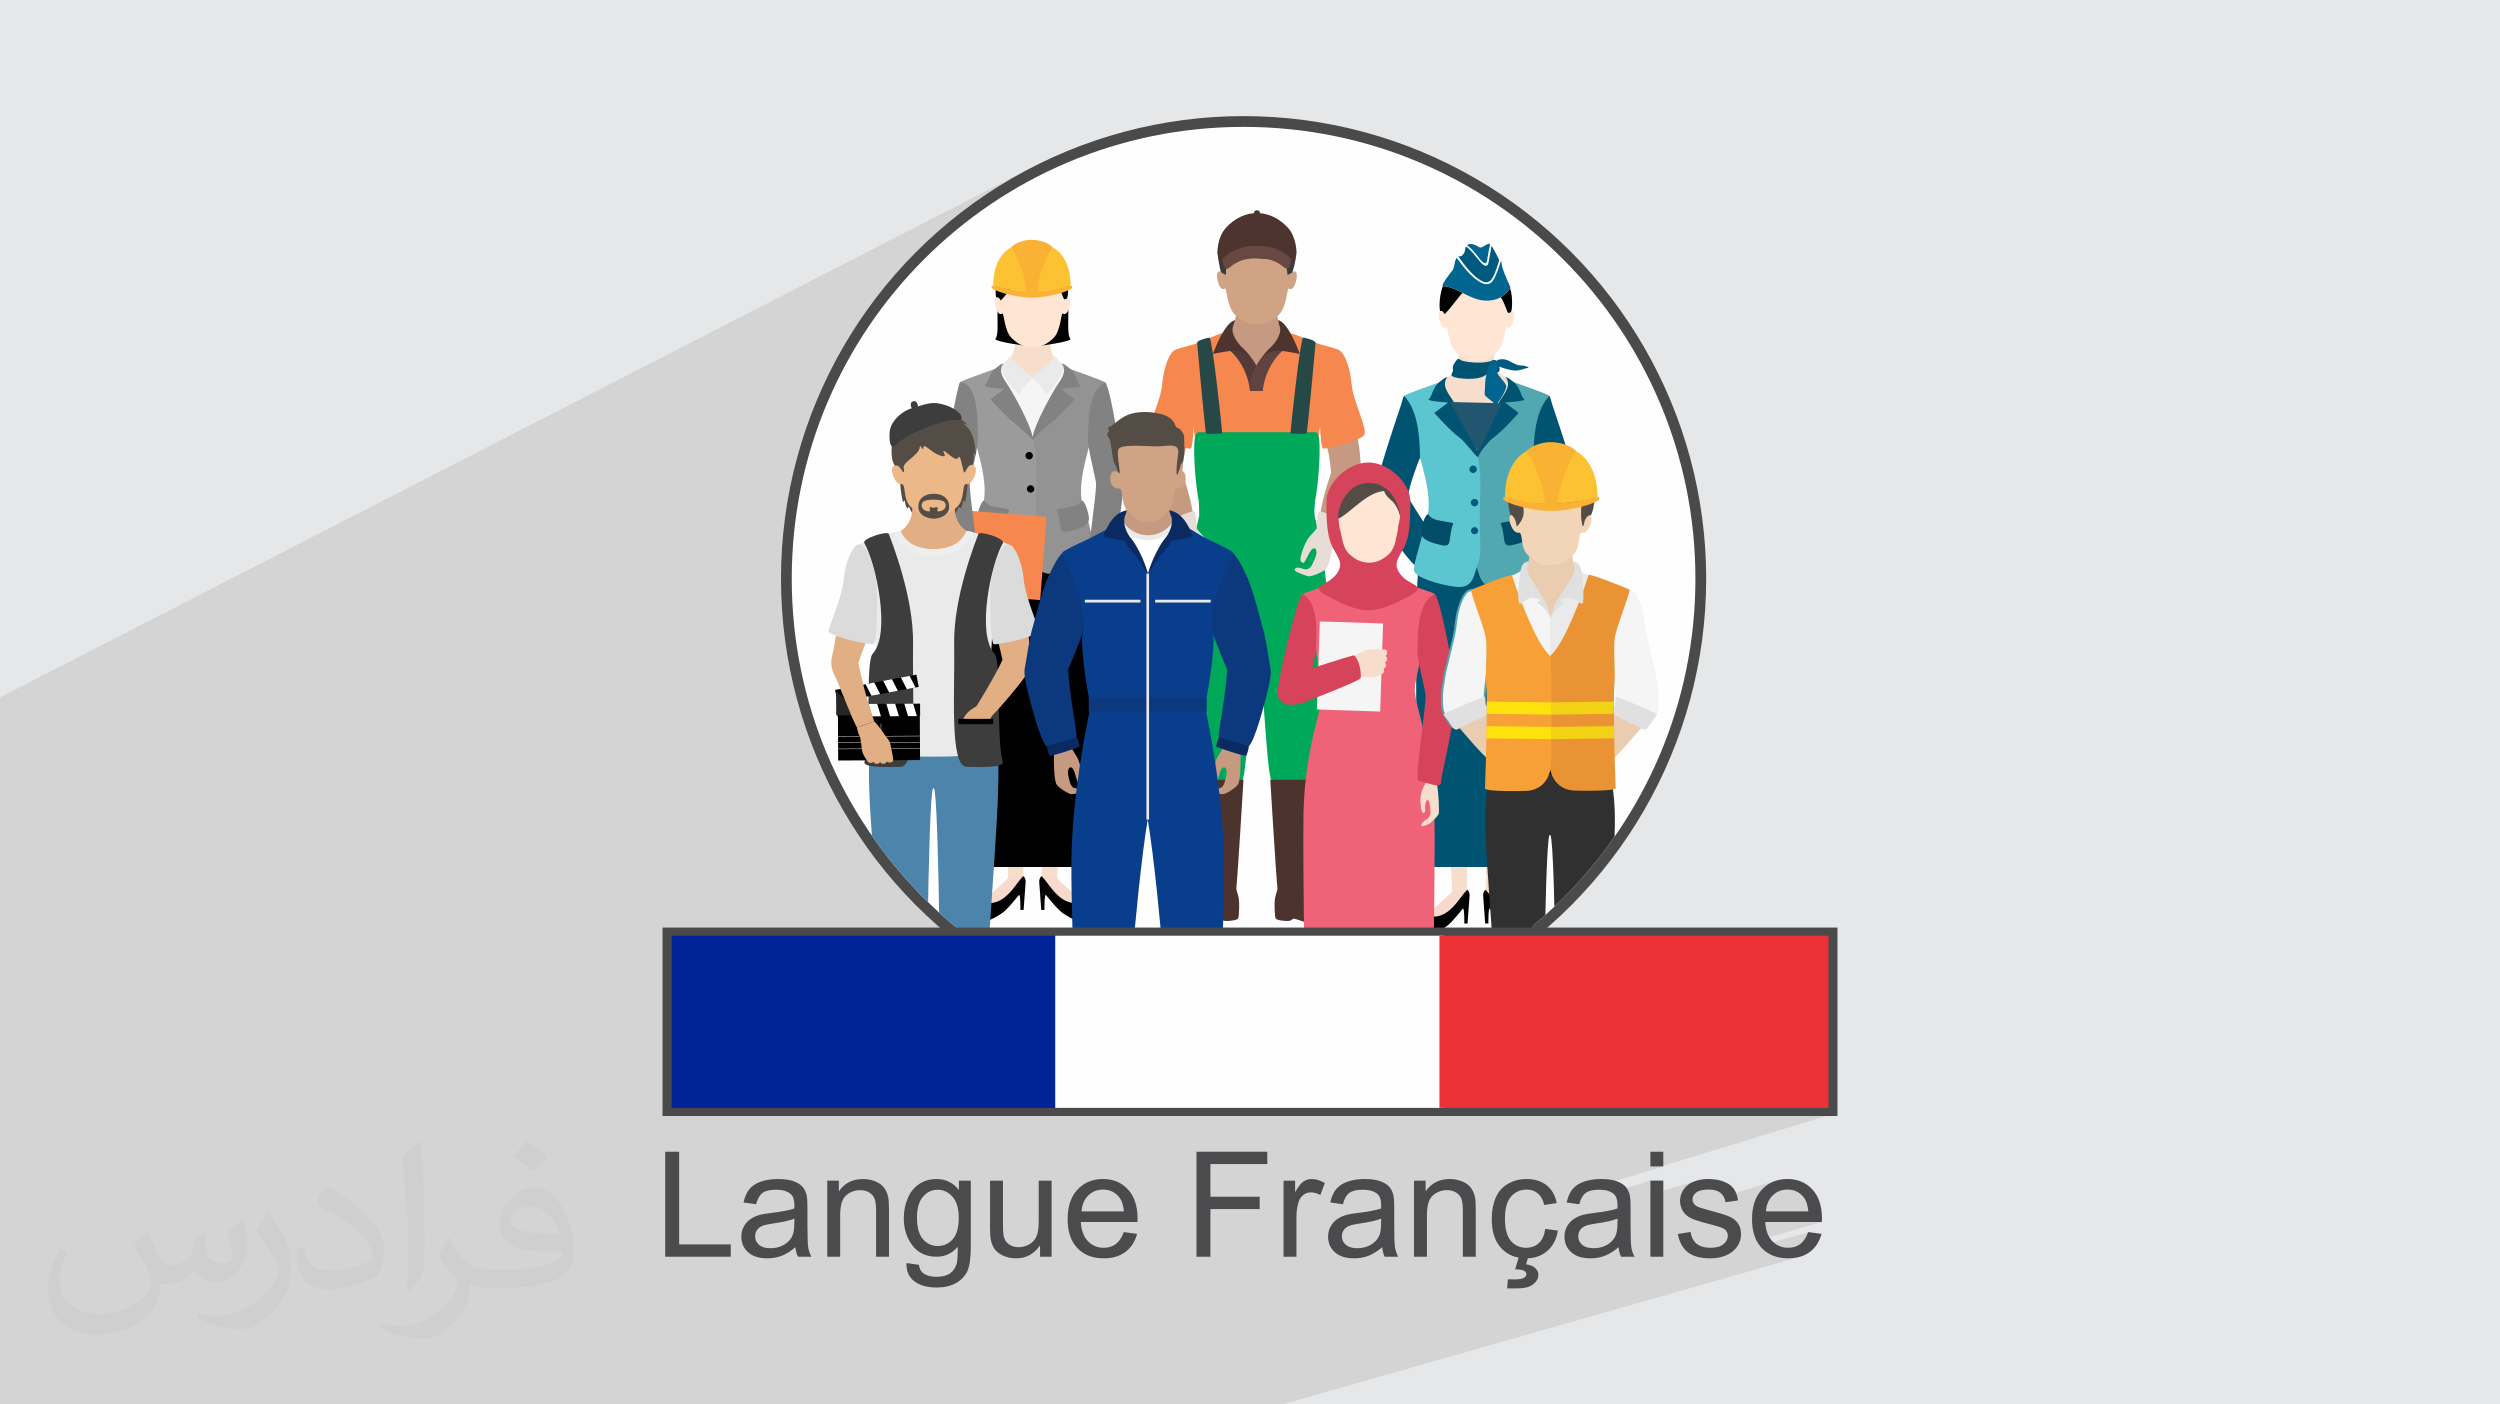 <?xml version="1.0" encoding="UTF-8"?>
<!DOCTYPE svg PUBLIC "-//W3C//DTD SVG 1.1//EN" "http://www.w3.org/Graphics/SVG/1.1/DTD/svg11.dtd">
<!-- Creator: CorelDRAW -->
<svg xmlns="http://www.w3.org/2000/svg" xml:space="preserve" width="94.192mm" height="52.917mm" version="1.1" style="shape-rendering:geometricPrecision; text-rendering:geometricPrecision; image-rendering:optimizeQuality; fill-rule:evenodd; clip-rule:evenodd"
viewBox="0 0 9419.16 5291.66"
 xmlns:xlink="http://www.w3.org/1999/xlink"
 xmlns:xodm="http://www.corel.com/coreldraw/odm/2003">
 <defs>
  <style type="text/css">
   <![CDATA[
    .str1 {stroke:#4A4A4A;stroke-width:20;stroke-miterlimit:22.926}
    .str0 {stroke:#51A8B1;stroke-width:7.62;stroke-miterlimit:22.926}
    .fil62 {fill:none}
    .fil65 {fill:#FEFEFE}
    .fil66 {fill:#ED3237}
    .fil4 {fill:#4A4A4A}
    .fil36 {fill:black}
    .fil64 {fill:#002497}
    .fil50 {fill:#005472}
    .fil63 {fill:#225570}
    .fil0 {fill:#E6E7E8}
    .fil5 {fill:#FEFEFE}
    .fil3 {fill:#4B4B4D;fill-rule:nonzero}
    .fil7 {fill:#F5874F;fill-rule:nonzero}
    .fil51 {fill:#F06277;fill-rule:nonzero}
    .fil53 {fill:#D5445A;fill-rule:nonzero}
    .fil34 {fill:#5CC6D0;fill-rule:nonzero}
    .fil33 {fill:#51A8B1;fill-rule:nonzero}
    .fil8 {fill:#00A859;fill-rule:nonzero}
    .fil20 {fill:black;fill-rule:nonzero}
    .fil29 {fill:#005472;fill-rule:nonzero}
    .fil30 {fill:#00597F;fill-rule:nonzero}
    .fil32 {fill:#00658F;fill-rule:nonzero}
    .fil44 {fill:#010101;fill-rule:nonzero}
    .fil35 {fill:#014C66;fill-rule:nonzero}
    .fil49 {fill:#093E8C;fill-rule:nonzero}
    .fil48 {fill:#0B2A62;fill-rule:nonzero}
    .fil47 {fill:#0C387D;fill-rule:nonzero}
    .fil45 {fill:#262626;fill-rule:nonzero}
    .fil9 {fill:#264847;fill-rule:nonzero}
    .fil55 {fill:#303030;fill-rule:nonzero}
    .fil16 {fill:#3A3A3A;fill-rule:nonzero}
    .fil39 {fill:#3D302C;fill-rule:nonzero}
    .fil42 {fill:#3D3D3D;fill-rule:nonzero}
    .fil15 {fill:#4C332E;fill-rule:nonzero}
    .fil12 {fill:#4D342F;fill-rule:nonzero}
    .fil40 {fill:#4D84AB;fill-rule:nonzero}
    .fil38 {fill:#534D46;fill-rule:nonzero}
    .fil11 {fill:#543B39;fill-rule:nonzero}
    .fil13 {fill:#604340;fill-rule:nonzero}
    .fil17 {fill:#674843;fill-rule:nonzero}
    .fil23 {fill:#828282;fill-rule:nonzero}
    .fil22 {fill:#939393;fill-rule:nonzero}
    .fil26 {fill:#9B9B9B;fill-rule:nonzero}
    .fil6 {fill:#C69A81;fill-rule:nonzero}
    .fil10 {fill:#D1A385;fill-rule:nonzero}
    .fil46 {fill:#DBDBDB;fill-rule:nonzero}
    .fil56 {fill:#E0E0E0;fill-rule:nonzero}
    .fil37 {fill:#E2AE83;fill-rule:nonzero}
    .fil14 {fill:#E7DCD6;fill-rule:nonzero}
    .fil57 {fill:#EA9334;fill-rule:nonzero}
    .fil54 {fill:#EACCB0;fill-rule:nonzero}
    .fil25 {fill:#EAEAEA;fill-rule:nonzero}
    .fil41 {fill:#EDB888;fill-rule:nonzero}
    .fil43 {fill:#EDEFEF;fill-rule:nonzero}
    .fil58 {fill:#F2D214;fill-rule:nonzero}
    .fil59 {fill:#F2D4B6;fill-rule:nonzero}
    .fil52 {fill:#F4F4F4;fill-rule:nonzero}
    .fil19 {fill:whitesmoke;fill-rule:nonzero}
    .fil60 {fill:#F7A037;fill-rule:nonzero}
    .fil24 {fill:#F7D9CD;fill-rule:nonzero}
    .fil18 {fill:#F7DDCB;fill-rule:nonzero}
    .fil28 {fill:#F9B234;fill-rule:nonzero}
    .fil27 {fill:#FCC232;fill-rule:nonzero}
    .fil61 {fill:#FDE20D;fill-rule:nonzero}
    .fil21 {fill:#FFE6D4;fill-rule:nonzero}
    .fil31 {fill:white;fill-rule:nonzero}
    .fil2 {fill:#373435;fill-opacity:0.031}
    .fil1 {fill:#373435;fill-opacity:0.102}
   ]]>
  </style>
   <clipPath id="id0">
    <path d="M4685.4 478.05c940.2,0 1702.37,762.17 1702.37,1702.37 0,940.18 -762.17,1702.35 -1702.37,1702.35 -940.18,0 -1702.36,-762.17 -1702.36,-1702.35 0,-940.2 762.18,-1702.37 1702.36,-1702.37z"/>
   </clipPath>
 </defs>
 <g id="Layer_x0020_1">
  <polygon class="fil0" points="-0,0 9419.16,0 9419.16,5291.66 -0,5291.66 "/>
  <polygon class="fil1" points="5818.49,3504.72 4623.17,3922.17 4604.73,3921.54 4564.74,3919.26 4525,3916.08 4485.51,3912.03 4446.29,3907.1 4407.35,3901.3 4368.69,3894.65 4330.32,3887.16 4292.26,3878.83 4254.52,3869.68 4217.1,3859.71 4180.02,3848.94 4143.28,3837.38 4106.9,3825.03 4070.88,3811.91 4035.24,3798.02 3999.98,3783.37 3965.12,3767.99 3930.66,3751.86 3896.61,3735.02 3862.99,3717.45 3829.8,3699.19 3797.06,3680.23 3764.77,3660.58 3732.95,3640.26 3701.6,3619.27 3670.74,3597.63 3640.36,3575.35 3610.5,3552.43 3581.14,3528.88 3552.31,3504.72 3517.72,3474.3 3483.95,3442.99 3451.02,3410.81 3418.94,3377.77 3387.73,3343.9 3357.42,3309.22 3328.02,3273.73 3299.55,3237.46 3272.03,3200.44 3245.47,3162.66 3219.89,3124.17 3195.32,3084.96 3171.76,3045.07 3149.25,3004.5 3127.79,2963.28 3107.41,2921.43 3088.12,2878.96 3069.94,2835.9 3052.89,2792.25 3037,2748.04 3022.26,2703.29 3008.72,2658.02 2996.37,2612.24 2985.25,2565.97 2975.37,2519.22 2966.75,2472.03 2959.4,2424.41 2953.35,2376.36 2948.61,2327.93 2945.2,2279.11 2943.14,2229.93 2942.45,2180.41 2944.72,2090.72 2951.45,2002.2 2962.53,1914.97 2977.86,1829.14 2997.32,1744.81 3020.81,1662.1 3048.21,1581.12 3079.42,1501.97 3114.32,1424.76 3152.81,1349.61 3194.78,1276.62 3240.12,1205.9 3288.71,1137.57 3340.45,1071.72 3395.23,1008.48 3452.95,947.95 3513.48,890.24 3576.72,835.45 3642.56,783.71 3710.9,735.12 3781.61,689.78 3854.6,647.81 -0,2627.48 -0,4523.41 -0,4877.59 -0,5127.92 -0,5254.66 -0,5291.66 490.04,5291.66 597.46,5291.66 630.43,5291.66 689.86,5291.66 701.81,5291.66 786.15,5291.66 804.56,5291.66 844.18,5291.66 860.04,5291.66 890.77,5291.66 895.36,5291.66 921.92,5291.66 959.54,5291.66 960.11,5291.66 997,5291.66 1031.03,5291.66 1122.58,5291.66 1140.27,5291.66 1147.47,5291.66 1190.76,5291.66 1232.33,5291.66 1243.95,5291.66 1249.39,5291.66 1289.89,5291.66 1355.47,5291.66 1402.24,5291.66 1406.06,5291.66 1457.23,5291.66 1501.94,5291.66 1582.54,5291.66 1626.49,5291.66 1642.02,5291.66 1671.22,5291.66 1698.05,5291.66 1740.02,5291.66 1798.02,5291.66 1804.71,5291.66 1810.42,5291.66 1852.55,5291.66 1967.66,5291.66 1990.05,5291.66 1998.25,5291.66 2004.2,5291.66 2030.97,5291.66 2068.16,5291.66 2074.27,5291.66 2145.76,5291.66 2160.51,5291.66 2192.85,5291.66 2194.96,5291.66 2220.59,5291.66 2221.48,5291.66 2235.11,5291.66 2272.28,5291.66 2290.54,5291.66 2331.91,5291.66 2381.34,5291.66 2428.34,5291.66 2438.78,5291.66 2445.2,5291.66 2457.67,5291.66 2494.22,5291.66 2562.31,5291.66 2607.11,5291.66 2656.12,5291.66 2668.37,5291.66 2737.41,5291.66 2740.59,5291.66 2785.71,5291.66 2794.62,5291.66 2809.48,5291.66 2842.98,5291.66 2843.13,5291.66 2856.04,5291.66 2922.71,5291.66 2953.07,5291.66 2954.63,5291.66 2993.46,5291.66 3039.27,5291.66 3084,5291.66 3116.38,5291.66 3131.58,5291.66 3214.62,5291.66 3232.63,5291.66 3273.51,5291.66 3288.7,5291.66 3324.09,5291.66 3324.71,5291.66 3331.36,5291.66 3353.81,5291.66 3355.36,5291.66 3376.28,5291.66 3390,5291.66 3403.38,5291.66 3436.76,5291.66 3443.37,5291.66 3465.37,5291.66 3491.75,5291.66 3536.49,5291.66 3596.24,5291.66 3597.36,5291.66 3626.28,5291.66 3641.76,5291.66 3642.18,5291.66 3661.02,5291.66 3705.75,5291.66 3720.01,5291.66 3728.63,5291.66 3756.13,5291.66 3758.27,5291.66 3787.81,5291.66 3855.28,5291.66 3861.89,5291.66 3918.14,5291.66 3935.09,5291.66 3957.6,5291.66 3989.14,5291.66 3989.93,5291.66 4029.9,5291.66 4082.44,5291.66 4088.88,5291.66 4123.81,5291.66 4138.73,5291.66 4143.62,5291.66 4188.57,5291.66 4209.58,5291.66 4245.07,5291.66 4256.34,5291.66 4297.04,5291.66 4311.32,5291.66 4320.63,5291.66 4356.05,5291.66 4428.44,5291.66 4489.89,5291.66 4560.58,5291.66 4562.53,5291.66 4692.38,5291.66 4830.74,5291.66 6782.56,4734.92 6772.05,4737.57 6760.99,4739.46 6749.37,4740.6 6737.19,4740.98 6721.92,4740.38 6707.47,4738.56 6693.83,4735.54 6680.99,4731.31 6668.97,4725.87 6667.27,4724.86 6761.9,4697.7 6767.46,4695.71 6772.78,4693.29 6777.84,4690.43 6782.66,4687.13 6787.27,4683.35 6791.62,4679.03 6795.73,4674.2 6799.59,4668.83 6803.21,4662.94 6806.58,4656.53 6809.71,4649.59 6812.59,4642.12 6631.13,4694.5 6629.16,4692.19 6621.7,4681.09 6618.59,4675.14 6864.22,4604 6676.86,4604 6813.13,4564.23 6812.15,4555.47 6810.78,4547.28 6809.05,4539.66 6806.94,4532.61 6804.46,4526.11 6801.61,4520.18 6798.39,4514.82 6794.81,4510.01 6788.83,4503.44 6782.41,4497.74 6775.55,4492.92 6768.26,4488.97 6760.54,4485.89 6752.39,4483.69 6743.81,4482.37 6734.8,4481.93 6726.61,4482.28 6718.76,4483.33 6711.24,4485.08 6617.18,4512.95 6618.56,4510.06 6621.89,4503.95 6625.52,4498.09 6629.43,4492.48 6633.64,4487.13 6638.14,4482.03 6647.77,4472.68 6658.09,4464.58 6669.1,4457.72 6680.81,4452.12 6693.2,4447.77 6493.48,4507.3 6492.27,4505.27 6489.36,4501.36 6486.06,4497.75 6482.39,4494.46 6478.32,4491.52 6473.85,4488.97 6468.99,4486.81 6463.72,4485.05 6458.06,4483.69 6451.99,4482.71 6445.52,4482.12 6438.65,4481.93 6430.62,4482.1 6423.19,4482.62 6416.34,4483.49 6410.09,4484.7 6404.43,4486.25 6331.61,4508.1 6332.04,4506.11 6333.27,4501.73 6334.78,4497.44 6336.55,4493.24 6338.59,4489.12 6340.89,4485.13 6343.39,4481.32 6346.07,4477.68 6348.95,4474.21 6352.03,4470.91 6355.3,4467.78 6358.76,4464.83 6362.43,4462.05 6365.39,4460.02 6368.6,4458.06 6372.08,4456.19 6375.81,4454.39 6379.8,4452.67 6384.04,4451.02 6388.53,4449.46 6393.27,4447.97 6218.17,4500.81 6218.17,4448.24 6071.8,4492.73 6070.09,4491.7 6064.01,4488.88 6057.36,4486.58 6050.15,4484.8 6042.37,4483.52 6034.03,4482.75 6025.13,4482.5 6016.82,4482.69 6009.06,4483.26 6001.87,4484.2 5995.25,4485.52 5989.19,4487.21 5907.8,4512.06 5908.73,4509.29 5911.09,4503.36 6266.78,4394.67 6259.19,4394.67 6913.03,4194.81 6913.03,3504.72 "/>
  <path class="fil2" d="M550.85 4636.82c17.98,27.25 29.64,53.44 41.02,82.55 8.46,16.94 12.95,48.16 52.65,48.16 11.63,0 28.32,-3.43 43.13,-11.63 16.66,-8.74 29.36,-21.97 35.99,-42.06l15.87 -53.44 38.63 -19.05 2.64 2.64c-5.28,20.12 -6.6,39.42 -6.6,54.51 0,44.7 38.63,61.65 69.32,61.65 17.98,0 34.14,-8.74 34.14,-25.15 0,-21.16 -8.99,-57.15 -20.65,-89.43 17.98,-17.98 35.99,-35.99 56.62,-50.55l3.17 1.6c8.99,38.1 14.02,75.67 14.02,100.81 0,24.61 -10.85,51.87 -19.84,69.6 -18.52,34.92 -51.33,62.71 -91.01,62.71 -30.15,0 -63.75,-15.09 -86.79,-43.13l-1.32 0c-21.69,27 -55.3,51.33 -109.02,51.33l-16.66 0c-2.64,35.46 -10.31,60.58 -21.97,83.08 -32,62.43 -127,106.63 -216.43,106.63 -124.36,0 -186.79,-71.7 -186.79,-167.21 0,-59 19.3,-113.77 48.95,-152.65l24.33 10.06c-18.52,35.46 -30.96,68.78 -30.96,101.6 0,89.43 72.77,132.03 156.64,132.03 77.8,0 174.09,-49.48 191.57,-106.88 -6.6,-62.71 -30.15,-92.07 -66.14,-149.22 10.85,-19.05 24.87,-38.1 42.34,-58.47l3.17 0 0 0 0 0 -0.02 -0.09zm1434.31 -336.55c26.19,16.41 51.87,35.71 76.99,57.94 -14.02,19.84 -31.5,37.85 -53.19,53.72 -25.15,-20.37 -50.27,-37.85 -75.95,-56.36 17.45,-19.58 34.67,-38.35 52.12,-55.3l0 0 0 0 0 0 0 0 0 0 0.03 0zm13.49 244.48c-42.34,0 -76.99,27.79 -76.99,48.41 0,44.2 84.66,57.94 186,57.4 -12.7,-51.87 -57.15,-105.84 -109.02,-105.84l0.01 0.03zm-95 236.55c55.04,0 103.2,-1.6 139.95,-10.85 41.02,-10.31 75.67,-30.96 75.67,-45.24 0,-3.71 0,-8.2 -1.32,-11.91 -23.01,2.11 -49.48,2.11 -72.49,2.11 -74.6,0 -131.75,-16.94 -154.25,-58.75 -5.56,-11.63 -9.52,-24.61 -9.52,-39.42 0,-40.49 17.45,-79.91 48.16,-107.16 25.65,-22.48 53.97,-36.5 82.8,-36.5 52.12,0 93.65,41.81 122.76,107.7 15.87,35.99 26.72,77.52 26.72,129.92 0,34.92 -9.52,64.29 -31.22,85.98 -40.49,39.17 -115.09,53.97 -229.39,53.97l-51.87 0 0 0 -13.49 0c-28.32,0 -48.69,-5.03 -64.82,-17.45l-2.64 0c0.79,6.6 1.32,12.95 1.32,19.05 0,25.65 -8.46,58.47 -25.65,84.66 -50.8,75.41 -105.84,108.2 -153.47,108.2 -48.16,0 -107.16,-18.52 -160.35,-42.6l9.52 -18.52c17.2,7.14 41.02,11.91 73.81,11.91 85.98,0 198.96,-82.55 212.98,-163.25 -3.17,-6.6 -8.99,-15.34 -17.2,-24.61 -25.15,-29.9 -41.02,-54.76 -55.83,-80.95 12.7,-25.15 24.33,-45.24 35.18,-63.5l4.5 -0.53c36.78,74.88 70.1,117.73 144.45,117.73l11.63 0 0 0 53.97 0 0 0 0 0 0 0 0 0 0 0 0.09 0.01zm-372.54 79.12c6.35,-34.39 6.88,-73.02 6.88,-109.02l0 -53.44c0,-99.75 -12.7,-244.73 -23.01,-339.19 17.98,-19.3 43.13,-42.06 62.97,-57.4l5.82 1.6c13.49,118.8 16.66,256.39 16.66,383.64 0,33.35 -1.32,65.89 -4.5,89.69 -1.85,30.15 -19.3,52.91 -56.62,87.83l-8.2 -3.71zm-383.38 -157.43c1.85,46.84 24.87,83.62 105.31,83.62 50.01,0 92.33,-12.95 139.17,-35.18 8.46,-3.71 12.95,-8.74 12.95,-12.95 0,-29.36 -22.48,-68.25 -60.32,-103.71 -36.78,-33.35 -85.47,-62.71 -130.96,-82.3 -15.62,-6.6 -20.65,-13.49 -20.65,-20.12 0,-13.49 17.98,-41.81 32.82,-62.18l5.03 -0.53c52.12,27.25 110.34,67.74 153.47,112.7 39.17,41.53 63.5,83.62 63.5,129.39 0,33.86 -10.31,65.61 -27,95.25 -57.15,28.83 -118.01,50.8 -178.33,50.8 -73.28,0 -123.29,-34.39 -123.29,-115.09 0,-8.74 0,-22.22 3.17,-39.7l25.15 0 0 0 0 0 0 0 0 0 0 0 -0.02 0zm-132.57 -133.1l45.52 73.56c16.66,27.25 32.28,56.9 32.28,103.71l0 59.79c0,48.41 -30.96,100.28 -80.95,151.61 -39.17,34.67 -73.81,49.48 -105.84,49.48 -47.62,0 -102.13,-14.81 -165.1,-41.81l7.14 -18.52c19.84,5.28 42.85,9.78 71.17,9.78 90.5,-0.53 183.08,-66.67 225.42,-147.37 5.03,-9.27 6.88,-17.98 6.88,-24.08 0,-9.27 -5.03,-19.58 -8.99,-28.83 -23.01,-43.38 -48.69,-83.08 -76.99,-119.86 14.81,-23.29 29.64,-45.77 45.77,-68l3.71 0.53 0 0 0 0 0 0 0 0 0 0 -0.02 0.01z"/>
  <path class="fil3" d="M2506.32 4734.91l0 -395.48 52.47 0 0 349.08 194.42 0 0 46.4 -246.89 0zm490.57 -35.9c-18.04,15.37 -35.44,26.14 -52.1,32.5 -16.66,6.34 -34.52,9.48 -53.67,9.48 -31.49,0 -55.7,-7.64 -72.63,-23.02 -16.94,-15.28 -25.42,-34.89 -25.42,-58.73 0,-13.99 3.23,-26.79 9.58,-38.39 6.45,-11.6 14.82,-20.81 25.14,-27.8 10.4,-7 22,-12.34 34.98,-15.92 9.57,-2.49 24.02,-4.88 43.26,-7.28 39.22,-4.61 68.22,-10.22 86.72,-16.66 0.19,-6.63 0.28,-10.86 0.28,-12.61 0,-19.71 -4.61,-33.6 -13.81,-41.71 -12.43,-10.95 -30.93,-16.38 -55.42,-16.38 -22.92,0 -39.86,4.05 -50.72,12.06 -10.96,8 -18.97,22.19 -24.22,42.62l-47.5 -6.63c4.33,-20.34 11.42,-36.82 21.36,-49.34 9.94,-12.52 24.3,-22.09 43.08,-28.9 18.69,-6.73 40.51,-10.14 65.17,-10.14 24.5,0 44.47,2.86 59.85,8.66 15.28,5.8 26.6,12.98 33.78,21.73 7.18,8.74 12.25,19.79 15.19,33.14 1.56,8.28 2.4,23.19 2.4,44.64l0 64.44c0,45.02 1,73.46 3.03,85.53 1.93,12.05 5.99,23.56 11.88,34.61l-50.82 0c-4.88,-10.21 -8,-22.19 -9.39,-35.9zm-3.86 -107.71c-17.68,7.18 -44.19,13.26 -79.54,18.23 -20.07,2.85 -34.24,6.07 -42.53,9.66 -8.28,3.59 -14.64,8.84 -19.15,15.65 -4.51,6.91 -6.81,14.55 -6.81,23.02 0,12.79 4.88,23.56 14.72,32.12 9.86,8.57 24.22,12.89 43.09,12.89 18.69,0 35.35,-4.04 49.99,-12.24 14.55,-8.1 25.31,-19.24 32.12,-33.33 5.25,-10.95 7.83,-27.06 7.83,-48.32l0.28 -17.68zm123.81 143.61l0 -286.67 43.64 0 0 40.69c20.99,-31.2 51.37,-46.77 91.05,-46.77 17.3,0 33.14,3.14 47.59,9.3 14.45,6.17 25.31,14.36 32.49,24.4 7.18,10.04 12.25,22 15.1,35.81 1.75,9.03 2.68,24.76 2.68,47.23l0 176.01 -48.62 0 0 -174.17c0,-19.79 -1.84,-34.61 -5.61,-44.37 -3.78,-9.76 -10.49,-17.59 -20.07,-23.48 -9.58,-5.8 -20.9,-8.75 -33.79,-8.75 -20.61,0 -38.38,6.54 -53.39,19.71 -15,13.07 -22.46,38.02 -22.46,74.65l0 156.41 -48.61 0zm298.27 23.75l46.95 6.62c1.93,14.56 7.46,25.14 16.48,31.86 12.06,8.93 28.54,13.44 49.43,13.44 22.47,0 39.87,-4.51 52.11,-13.44 12.24,-8.93 20.53,-21.54 24.86,-37.65 2.48,-9.85 3.68,-30.57 3.5,-62.14 -21.27,25.04 -47.69,37.56 -79.36,37.56 -39.4,0 -69.96,-14.17 -91.5,-42.62 -21.64,-28.35 -32.41,-62.42 -32.41,-102.09 0,-27.34 4.97,-52.57 14.82,-75.67 9.85,-23.11 24.21,-40.88 43,-53.49 18.78,-12.61 40.87,-18.88 66.28,-18.88 33.78,0 61.67,13.82 83.58,41.44l0 -35.36 44.74 0 0 247.54c0,44.65 -4.51,76.23 -13.63,94.83 -9.02,18.59 -23.47,33.32 -43.07,44.09 -19.71,10.77 -43.91,16.2 -72.64,16.2 -34.15,0 -61.67,-7.64 -82.67,-23.02 -21.07,-15.27 -31.21,-38.38 -30.47,-69.22zm39.77 -171.96c0,37.46 7.46,64.8 22.37,82.02 15.01,17.22 33.7,25.87 56.15,25.87 22.37,0 41.06,-8.56 56.26,-25.68 15.1,-17.13 22.64,-44.01 22.64,-80.65 0,-34.98 -7.82,-61.4 -23.38,-79.17 -15.56,-17.76 -34.34,-26.6 -56.25,-26.6 -21.63,0 -39.95,8.75 -55.14,26.23 -15.1,17.5 -22.65,43.45 -22.65,77.98zm463.61 148.21l0 -42.62c-22.28,32.49 -52.48,48.7 -90.68,48.7 -16.85,0 -32.59,-3.23 -47.23,-9.67 -14.63,-6.54 -25.49,-14.64 -32.58,-24.4 -7.1,-9.84 -12.07,-21.81 -14.92,-35.99 -1.93,-9.57 -2.95,-24.67 -2.95,-45.3l0 -177.39 48.61 0 0 158.62c0,25.31 1.01,42.44 2.95,51.18 3.04,12.8 9.48,22.74 19.42,30.01 9.85,7.28 22.01,10.96 36.55,10.96 14.54,0 28.17,-3.68 40.88,-11.14 12.7,-7.45 21.72,-17.68 27.06,-30.47 5.24,-12.8 7.92,-31.49 7.92,-55.88l0 -153.28 48.6 0 0 286.67 -43.63 0zm315.48 -92.79l50.26 6.63c-7.82,29.18 -22.46,51.92 -43.81,68.03 -21.37,16.1 -48.61,24.21 -81.85,24.21 -41.79,0 -74.93,-12.89 -99.42,-38.67 -24.48,-25.68 -36.73,-61.86 -36.73,-108.35 0,-48.05 12.34,-85.43 37.1,-111.94 24.77,-26.61 56.89,-39.87 96.39,-39.87 38.2,0 69.41,12.99 93.62,39.04 24.2,26.05 36.36,62.69 36.36,109.91 0,2.86 -0.09,7.18 -0.28,12.89l-213.48 0c1.84,31.39 10.68,55.51 26.7,72.18 15.92,16.66 35.9,25.03 59.74,25.03 17.77,0 32.96,-4.69 45.48,-14.08 12.61,-9.39 22.55,-24.4 29.92,-45.01zm-159.07 -77.88l159.62 0c-2.12,-24.12 -8.29,-42.16 -18.32,-54.23 -15.37,-18.68 -35.44,-28.07 -60.02,-28.07 -22.27,0 -40.96,7.46 -56.16,22.37 -15.09,14.91 -23.47,34.89 -25.12,59.93zm433.03 170.67l0 -395.48 266.78 0 0 46.4 -214.31 0 0 123.17 185.58 0 0 46.4 -185.58 0 0 179.51 -52.47 0zm328 0l0 -286.67 43.64 0 0 43.91c11.14,-20.34 21.45,-33.78 30.93,-40.22 9.48,-6.54 19.88,-9.77 31.21,-9.77 16.38,0 33.05,5.16 49.99,15.38l-17.31 44.84c-11.79,-6.64 -23.57,-9.95 -35.36,-9.95 -10.58,0 -20.06,3.22 -28.44,9.58 -8.38,6.34 -14.36,15.18 -17.95,26.5 -5.43,17.22 -8.1,36.1 -8.1,56.62l0 149.78 -48.61 0zm371.73 -35.9c-18.04,15.37 -35.45,26.14 -52.11,32.5 -16.66,6.34 -34.52,9.48 -53.66,9.48 -31.49,0 -55.7,-7.64 -72.64,-23.02 -16.94,-15.28 -25.41,-34.89 -25.41,-58.73 0,-13.99 3.22,-26.79 9.58,-38.39 6.44,-11.6 14.82,-20.81 25.13,-27.8 10.4,-7 22,-12.34 34.98,-15.92 9.58,-2.49 24.03,-4.88 43.27,-7.28 39.21,-4.61 68.21,-10.22 86.71,-16.66 0.19,-6.63 0.28,-10.86 0.28,-12.61 0,-19.71 -4.6,-33.6 -13.8,-41.71 -12.44,-10.95 -30.93,-16.38 -55.42,-16.38 -22.93,0 -39.86,4.05 -50.73,12.06 -10.96,8 -18.96,22.19 -24.21,42.62l-47.5 -6.63c4.32,-20.34 11.41,-36.82 21.36,-49.34 9.94,-12.52 24.3,-22.09 43.07,-28.9 18.69,-6.73 40.51,-10.14 65.18,-10.14 24.5,0 44.47,2.86 59.84,8.66 15.28,5.8 26.61,12.98 33.79,21.73 7.18,8.74 12.24,19.79 15.19,33.14 1.56,8.28 2.39,23.19 2.39,44.64l0 64.44c0,45.02 1.01,73.46 3.04,85.53 1.93,12.05 5.99,23.56 11.87,34.61l-50.81 0c-4.88,-10.21 -8.01,-22.19 -9.39,-35.9zm-3.87 -107.71c-17.67,7.18 -44.19,13.26 -79.54,18.23 -20.07,2.85 -34.24,6.07 -42.52,9.66 -8.29,3.59 -14.64,8.84 -19.16,15.65 -4.5,6.91 -6.8,14.55 -6.8,23.02 0,12.79 4.87,23.56 14.72,32.12 9.85,8.57 24.22,12.89 43.08,12.89 18.69,0 35.35,-4.04 49.99,-12.24 14.55,-8.1 25.31,-19.24 32.13,-33.33 5.25,-10.95 7.82,-27.06 7.82,-48.32l0.28 -17.68zm123.82 143.61l0 -286.67 43.64 0 0 40.69c20.99,-31.2 51.36,-46.77 91.04,-46.77 17.31,0 33.14,3.14 47.6,9.3 14.45,6.17 25.31,14.36 32.49,24.4 7.18,10.04 12.24,22 15.1,35.81 1.75,9.03 2.67,24.76 2.67,47.23l0 176.01 -48.61 0 0 -174.17c0,-19.79 -1.84,-34.61 -5.61,-44.37 -3.78,-9.76 -10.5,-17.59 -20.07,-23.48 -9.58,-5.8 -20.9,-8.75 -33.79,-8.75 -20.62,0 -38.38,6.54 -53.39,19.71 -15.01,13.07 -22.47,38.02 -22.47,74.65l0 156.41 -48.6 0zm494.45 -104.95l47.5 6.63c-5.25,32.69 -18.51,58.18 -39.96,76.69 -21.45,18.5 -47.86,27.71 -79.07,27.71 -39.13,0 -70.61,-12.8 -94.36,-38.39 -23.85,-25.59 -35.73,-62.24 -35.73,-109.92 0,-30.93 5.17,-57.9 15.38,-81.1 10.22,-23.11 25.78,-40.5 46.77,-52.01 20.89,-11.6 43.63,-17.41 68.3,-17.41 31.03,0 56.53,7.83 76.23,23.57 19.79,15.75 32.49,38.12 38.01,67.02l-46.94 7.18c-4.52,-19.23 -12.43,-33.69 -23.94,-43.45 -11.41,-9.66 -25.22,-14.54 -41.43,-14.54 -24.48,0 -44.37,8.74 -59.74,26.23 -15.28,17.59 -22.92,45.2 -22.92,83.13 0,38.48 7.36,66.37 22.09,83.78 14.82,17.39 34.07,26.13 57.72,26.13 19.15,0 35.08,-5.79 47.78,-17.48 12.8,-11.6 20.9,-29.55 24.31,-53.77zm-113.43 152.45l14 -47.5 35.9 0 -8.93 28.72c15.38,1.84 26.97,6.54 34.8,14.18 7.83,7.55 11.7,16.02 11.7,25.32 0,13.44 -6.55,25.31 -19.62,35.62 -12.97,10.31 -32.68,15.47 -58.91,15.47 -14.82,0 -27.89,0 -39.12,0l2.75 -34.25c11.7,0.37 20.16,0.55 25.69,0.55 17.03,0 29.09,-2.29 36,-7 5.24,-3.58 7.91,-7.91 7.91,-13.16 0,-3.22 -1.01,-6.07 -3.13,-8.56 -2.03,-2.49 -5.8,-4.69 -11.33,-6.44 -5.61,-1.75 -14.82,-2.76 -27.71,-2.95zm389.59 -83.4c-18.04,15.37 -35.44,26.14 -52.1,32.5 -16.66,6.34 -34.52,9.48 -53.67,9.48 -31.49,0 -55.7,-7.64 -72.64,-23.02 -16.93,-15.28 -25.41,-34.89 -25.41,-58.73 0,-13.99 3.23,-26.79 9.58,-38.39 6.45,-11.6 14.82,-20.81 25.13,-27.8 10.41,-7 22,-12.34 34.98,-15.92 9.58,-2.49 24.03,-4.88 43.27,-7.28 39.21,-4.61 68.22,-10.22 86.72,-16.66 0.18,-6.63 0.27,-10.86 0.27,-12.61 0,-19.71 -4.6,-33.6 -13.8,-41.71 -12.43,-10.95 -30.93,-16.38 -55.42,-16.38 -22.92,0 -39.86,4.05 -50.72,12.06 -10.96,8 -18.97,22.19 -24.22,42.62l-47.5 -6.63c4.32,-20.34 11.42,-36.82 21.36,-49.34 9.94,-12.52 24.3,-22.09 43.08,-28.9 18.69,-6.73 40.51,-10.14 65.17,-10.14 24.5,0 44.47,2.86 59.85,8.66 15.27,5.8 26.6,12.98 33.78,21.73 7.18,8.74 12.25,19.79 15.19,33.14 1.56,8.28 2.4,23.19 2.4,44.64l0 64.44c0,45.02 1,73.46 3.03,85.53 1.93,12.05 5.99,23.56 11.88,34.61l-50.82 0c-4.88,-10.21 -8,-22.19 -9.39,-35.9zm-3.87 -107.71c-17.67,7.18 -44.18,13.26 -79.53,18.23 -20.07,2.85 -34.25,6.07 -42.53,9.66 -8.29,3.59 -14.64,8.84 -19.16,15.65 -4.5,6.91 -6.8,14.55 -6.8,23.02 0,12.79 4.87,23.56 14.72,32.12 9.86,8.57 24.22,12.89 43.09,12.89 18.68,0 35.34,-4.04 49.98,-12.24 14.55,-8.1 25.32,-19.24 32.13,-33.33 5.25,-10.95 7.83,-27.06 7.83,-48.32l0.27 -17.68zm123.82 -196.64l0 -55.23 48.61 0 0 55.23 -48.61 0zm0 340.25l0 -286.67 48.61 0 0 286.67 -48.61 0zm103.39 -85.61l48.05 -7.73c2.67,19.23 10.22,33.96 22.55,44.28 12.34,10.21 29.64,15.36 51.74,15.36 22.37,0 38.94,-4.5 49.8,-13.61 10.77,-9.03 16.2,-19.71 16.2,-31.95 0,-10.96 -4.88,-19.61 -14.54,-25.87 -6.81,-4.32 -23.38,-9.76 -49.72,-16.48 -35.52,-8.93 -60.11,-16.66 -73.92,-23.19 -13.71,-6.64 -24.11,-15.66 -31.21,-27.25 -7.08,-11.51 -10.67,-24.31 -10.67,-38.3 0,-12.8 2.95,-24.58 8.75,-35.44 5.88,-10.86 13.8,-19.88 23.84,-27.07 7.54,-5.52 17.86,-10.22 30.84,-14.08 13.07,-3.87 26.97,-5.81 41.88,-5.81 22.47,0 42.16,3.23 59.11,9.77 17.03,6.44 29.55,15.28 37.64,26.33 8.01,11.14 13.63,25.96 16.66,44.55l-47.5 6.63c-2.11,-14.91 -8.37,-26.61 -18.68,-34.98 -10.31,-8.39 -24.86,-12.52 -43.73,-12.52 -22.19,0 -38.11,3.68 -47.59,11.05 -9.49,7.36 -14.27,16.01 -14.27,25.87 0,6.25 1.93,11.96 5.89,17.02 3.95,5.16 10.13,9.48 18.59,12.89 4.89,1.84 19.06,5.98 42.81,12.43 34.24,9.12 58.18,16.66 71.81,22.46 13.63,5.8 24.3,14.36 32.04,25.41 7.81,11.13 11.68,24.95 11.68,41.52 0,16.1 -4.69,31.3 -14.17,45.56 -9.49,14.27 -23.11,25.32 -40.88,33.14 -17.85,7.83 -38.01,11.7 -60.48,11.7 -37.19,0 -65.63,-7.74 -85.16,-23.11 -19.51,-15.46 -31.93,-38.3 -37.36,-68.58zm491.03 -7.18l50.25 6.63c-7.82,29.18 -22.46,51.92 -43.81,68.03 -21.36,16.1 -48.61,24.21 -81.84,24.21 -41.8,0 -74.94,-12.89 -99.42,-38.67 -24.49,-25.68 -36.73,-61.86 -36.73,-108.35 0,-48.05 12.33,-85.43 37.1,-111.94 24.76,-26.61 56.89,-39.87 96.38,-39.87 38.2,0 69.41,12.99 93.62,39.04 24.21,26.05 36.36,62.69 36.36,109.91 0,2.86 -0.09,7.18 -0.28,12.89l-213.47 0c1.84,31.39 10.68,55.51 26.69,72.18 15.93,16.66 35.91,25.03 59.75,25.03 17.77,0 32.96,-4.69 45.48,-14.08 12.61,-9.39 22.55,-24.4 29.92,-45.01zm-159.08 -77.88l159.62 0c-2.12,-24.12 -8.28,-42.16 -18.32,-54.23 -15.36,-18.68 -35.43,-28.07 -60.01,-28.07 -22.28,0 -40.97,7.46 -56.16,22.37 -15.09,14.91 -23.48,34.89 -25.13,59.93z"/>
  <circle class="fil4" cx="4685.4" cy="2180.41" r="1742.96"/>
  <path class="fil5" d="M4685.4 478.05c940.2,0 1702.37,762.17 1702.37,1702.37 0,940.18 -762.17,1702.35 -1702.37,1702.35 -940.18,0 -1702.36,-762.17 -1702.36,-1702.35 0,-940.2 762.18,-1702.37 1702.36,-1702.37z"/>
  <g>
  </g>
  <g style="clip-path:url(#id0)">
   <g id="_2751054981888">
    <path id="_1" class="fil6" d="M4354.87 1650.76c-11.28,46.17 -9.46,75.8 -12.85,99.77 -2.14,15.03 -10.84,47.58 10.35,81.47 22.87,36.49 63.32,141.26 93.01,170.35l54.01 -20.69c0,0 0.43,-70.7 -45.29,-199.65 0,0 4.39,-68.62 17.64,-105.22l-116.89 -26.03 0.02 0z"/>
    <path class="fil6" d="M4735.31 1642.58c23.32,-78.07 178.75,-331.52 173.98,-341.87 -4.97,-10.78 15.13,-0.86 -44.94,-33.65 -60.07,-32.66 -52.11,-91.27 -52.64,-107.92l-154.9 0c-0.53,16.65 7.23,68.94 -46.19,111.53 -53.53,42.68 -35.75,50.98 -40.71,61.63 -4.79,10.35 139.98,232.2 163.29,310.3l0 8.17c0.25,-1.31 0.68,-2.82 1.05,-4.25 0.4,1.41 0.81,2.94 1.06,4.25l0 -8.17 0 -0.02z"/>
    <path class="fil7" d="M4428.85 1317.83c-22.14,6.21 -44.72,66.44 -50.26,131.13 -5.57,64.81 -63.05,170.78 -46.16,191.56 16.89,20.8 140.42,53.04 153.77,49.35 13.35,-3.7 21.38,-265.87 0.53,-303.1 -20.87,-37.24 -27.59,-77.44 -57.88,-68.95l0 0.01z"/>
    <path class="fil7" d="M4943.58 1286.99c-39.96,-16.22 -101.79,-48.13 -107.71,-22.87 -13.91,59.37 -89.25,131.23 -100.13,167.72 -10.89,-36.49 -101.32,-128.19 -105.97,-169.46 -2.9,-25.81 -61.92,8.39 -101.88,24.61 -39.95,16.23 -104.34,26.69 -99.34,34.2 5,7.51 48.15,56.95 51.91,130.58 3.76,73.63 18.97,206.51 38.96,278.92 19.97,72.32 -11.72,186.79 12.12,205.53 23.34,18.28 144.47,31.8 202.33,32.33l0 0.12 1.9 0 1.88 0 0 -0.12c57.85,-0.54 179,-14.05 202.33,-32.33 23.83,-18.74 -12.41,-126.45 7.58,-198.89 19.97,-72.32 39.75,-211.95 43.49,-285.56 3.74,-73.63 46.92,-123.07 51.91,-130.58 5,-7.51 -59.4,-17.97 -99.36,-34.2l-0.02 0z"/>
    <path class="fil8" d="M4953.17 1943.42c-1.16,-6.32 -1.81,-14.05 -2.1,-22.23 0.44,-11.75 1.45,-22.22 2.57,-27.43 15.14,-71.68 24.75,-227.63 13.05,-254.21 -1.55,-3.49 -2.57,-11.11 -13.91,-11.11l-434.42 0c-11.32,0 -12.36,7.62 -13.91,11.11 -11.69,26.58 -2.1,182.54 13.06,254.21 1.09,5.23 2.11,15.68 2.57,27.43 -0.32,8.18 -0.92,15.9 -2.1,22.23 -4.1,21.99 -54.91,213.03 -56.58,474.53 -0.69,106.87 33.2,486.01 50.01,523.52l169.45 0c19.95,-42.41 33.16,-426.98 54.74,-577.81 21.55,150.83 34.76,535.4 54.73,577.81l169.45 0c16.81,-37.51 50.7,-416.65 50.01,-523.52 -1.66,-261.5 -52.47,-452.54 -56.58,-474.53l-0.04 0z"/>
    <path class="fil9" d="M4956.64 1291.78c-4.53,46.28 -30.42,340.03 -34.11,341.87 -2.66,1.31 -59.92,1.53 -60.36,-2.29 -0.66,-5.78 36.49,-353.2 47.22,-358.76 3.37,-1.85 48.19,9.46 47.22,19.16l0.03 0.02z"/>
    <path class="fil9" d="M4510.27 1291.78c4.55,46.28 30.42,340.03 34.12,341.87 2.65,1.31 59.91,1.53 60.32,-2.29 0.65,-5.78 -36.49,-353.2 -47.21,-358.76 -3.37,-1.85 -48.19,9.46 -47.25,19.16l0.02 0.02z"/>
    <path class="fil10" d="M4818.78 1185.17c-2.18,2.07 -4.39,4.13 -6.68,6.09 -7.05,6.22 -14.6,11.88 -22.72,16.66 -6.9,4.04 -14.25,7.41 -21.87,9.92 -6.96,2.17 -14.11,3.59 -21.38,4.35 -9.01,0.98 -18.27,0.65 -27.21,-0.76 -7.34,-1.2 -14.56,-3.16 -21.48,-5.88 -7.76,-3.06 -15.15,-6.98 -22.09,-11.65 -8.25,-5.44 -15.89,-11.87 -23.02,-18.73 -30.36,-29.3 -30.09,-103.36 -37.42,-98.13 -16.73,11.21 -27.47,-22.21 -29.55,-42.16 -2.1,-19.81 6.98,-28.2 15.35,-19.81 8.37,8.27 8.46,-0.98 10.82,-11.88 0.76,-3.59 1.66,-7.07 2.68,-10.45 1.57,-5.33 3.33,-10.56 5.33,-15.67 2.51,-6.32 5.33,-12.63 8.51,-18.74 3.58,-6.86 7.62,-13.5 12.12,-19.93 4.87,-6.74 10.29,-13.17 16.31,-18.95 6.36,-6.21 13.38,-11.64 20.97,-16.22 8.17,-4.9 16.99,-8.71 26.14,-11.33 10.74,-3.06 21.71,-4.35 32.85,-4.35 10.7,0 21.44,1.52 31.75,4.56 9.11,2.61 17.85,6.53 25.96,11.43 7.52,4.57 14.51,10.13 20.79,16.23 5.98,5.88 11.37,12.19 16.19,19.06 4.47,6.32 8.49,12.96 12.05,19.82 3.16,6.09 5.96,12.3 8.43,18.73 1.98,5.02 3.74,10.23 5.29,15.46 1.01,3.38 1.9,6.86 2.65,10.35 2.33,10.9 2.45,20.15 10.82,11.88 8.37,-8.39 17.44,0 15.34,19.81 -2.09,19.93 -12.81,53.36 -29.57,42.16 -7.33,-5.23 -7.05,68.82 -37.41,98.13l0.05 0z"/>
    <path class="fil11" d="M4759.58 1449.5l-2.18 23.31 -47.68 0c0,0 -3.45,-50.86 -33.64,-100.86 -30.18,-49.97 -56.26,-59.67 -56.26,-59.67l58.18 -4.79c0,0 70.52,60.99 81.57,142.03l0.01 -0.02z"/>
    <path class="fil12" d="M4653.49 1205.96c-22.47,5.55 -51.13,41.73 -83.7,127.54 0,0 66.77,-13.71 74.71,-11.21 7.93,2.4 35.27,-8.82 69.1,24.83 0,0 -23.38,-28.75 -35.6,-39.64 -21.81,-23.2 -44.23,-56.95 -29.67,-84.41l5.15 -17.09 0.01 -0.02z"/>
    <path class="fil13" d="M4707.53 1449.5l2.17 23.31 47.68 0c0,0 3.45,-50.86 33.64,-100.86 30.18,-49.97 56.26,-59.67 56.26,-59.67l-58.21 -4.79c0,0 -70.49,60.99 -81.56,142.03l0.02 -0.02z"/>
    <path class="fil12" d="M4815.43 1205.96c22.46,5.55 49.33,41.73 81.88,127.54 0,0 -66.77,-13.71 -74.69,-11.21 -7.95,2.4 -35.27,-8.82 -69.1,24.83 0,0 23.38,-28.75 35.59,-39.64 21.81,-23.2 44.24,-56.95 29.69,-84.41l-3.35 -17.09 -0.02 -0.02z"/>
    <path class="fil14" d="M4560.68 2142.83c-27.97,10.66 -35.83,-16.77 -46.13,-39.53 -10.29,-22.65 -5.51,-43.56 8.48,-35.94 14,7.73 27.59,53.36 35.43,52.82 7.87,-0.65 19.92,-3.27 0.2,-54.25 -19.07,-49.33 -31.36,-48.78 -50.53,-75.14 -0.31,-0.98 1.49,-73.85 -14.87,-64.14 0,0 -45.04,11.43 -79.55,34.73 -7.33,7.51 18.59,27.34 25.5,54.56l0.25 -0.12c6.11,40.62 21.05,115.34 34.63,128.62 13.6,13.17 55.35,28.54 65.18,26.89 10.04,-1.74 44.32,-14.7 50.6,-21.12 3.95,-4.04 0.65,-18.74 -29.24,-7.41l0.05 0.03z"/>
    <path class="fil6" d="M5114.23 1650.76c11.28,46.17 9.42,75.8 12.85,99.77 2.14,15.03 10.84,47.58 -10.35,81.47 -22.87,36.49 -63.32,141.26 -93.01,170.35l-54.01 -20.69c0,0 -0.45,-70.7 45.29,-199.65 0,0 -4.37,-68.62 -17.64,-105.22l116.89 -26.03 -0.02 0z"/>
    <path class="fil14" d="M4908.42 2142.83c27.95,10.66 35.83,-16.77 46.12,-39.53 10.28,-22.65 5.49,-43.56 -8.49,-35.94 -13.99,7.73 -27.57,53.36 -35.45,52.82 -7.86,-0.65 -19.89,-3.27 -0.18,-54.25 19.05,-49.33 31.36,-48.78 50.51,-75.14 0.31,-0.98 -1.49,-73.85 14.87,-64.14 0,0 45.06,11.43 79.55,34.73 7.31,7.51 -18.58,27.34 -25.47,54.56l-0.26 -0.12c-6.11,40.62 -21.05,115.34 -34.65,128.62 -13.6,13.17 -55.35,28.54 -65.16,26.89 -10.03,-1.74 -44.31,-14.7 -50.62,-21.12 -3.95,-4.04 -0.63,-18.74 29.25,-7.41l-0.02 0.03z"/>
    <path class="fil7" d="M5042.2 1317.71c22.22,6.21 44.86,66.44 50.41,131.13 5.56,64.81 63.18,170.78 46.24,191.57 -16.95,20.79 -140.85,53.03 -154.23,49.33 -13.39,-3.71 -21.42,-265.85 -0.48,-303.11 20.94,-37.26 27.7,-77.44 58.07,-68.95l-0.01 0.03z"/>
    <path class="fil15" d="M4657.9 3347.98c5.09,-43.6 27.14,-409.96 27.14,-409.96l-179.38 0c0,0 27.12,344.79 31.76,407.7 -27,35.03 -43.25,45.7 -72.33,55.96 -40.06,14.11 -61.05,19.09 -57.84,52.51 3,31.35 60.64,36.86 112.1,28.63 37.81,-6.02 71.07,-23.99 80.1,-21.24 7.41,5.56 8.33,9.25 25.93,8.35 17.6,-0.92 37.05,-3.71 39.82,-10.2 2.76,-6.46 6.49,-64.81 0,-84.27 -3.96,-11.9 -6.18,-21.66 -7.33,-27.48l0.03 0z"/>
    <path class="fil15" d="M4813.12 3347.98c-5.1,-43.6 -27.15,-409.96 -27.15,-409.96l179.39 0c0,0 -27.15,344.79 -31.75,407.7 26.99,35.03 43.25,45.7 72.32,55.96 40.06,14.11 61.04,19.09 57.83,52.51 -3,31.35 -60.65,36.86 -112.1,28.63 -37.78,-6.02 -71.08,-23.99 -80.1,-21.24 -7.4,5.56 -8.35,9.25 -25.94,8.35 -17.58,-0.92 -37.03,-3.71 -39.81,-10.2 -2.79,-6.46 -6.47,-64.81 0,-84.27 3.98,-11.9 6.2,-21.66 7.33,-27.48l-0.02 0z"/>
    <path class="fil16" d="M4659.43 952.97c-19.75,-10.45 -23.04,26.02 -34,42.16 -10.97,16.11 -3.06,45.95 -9.76,39.96 -6.71,-5.88 -13.58,-6.43 -15.83,-10.56 -1.3,-2.4 -24.62,-91.49 4.03,-138.64 9.15,-13.07 21.56,-16.66 24.61,-19.6 3.04,-2.94 9.39,-29.4 67.33,-43.02 44.89,-10.46 123.4,-4.68 164.23,60.87 40.82,65.68 10.88,133.31 9.66,140.5 -1.24,7.19 -12.09,4.25 -16.37,11.33 -4.27,6.97 -2.43,-24.72 -8.53,-33.65 -6.07,-8.94 -9.4,-24.71 -22.2,-27.11 -12.8,-2.29 -106.38,8.06 -163.15,-22.22l-0.02 -0.02z"/>
    <polygon class="fil8" points="4871.31,1983.71 4598.77,1983.71 4516.71,1887.85 4518.85,1937.42 4583.76,2015.74 4886.32,2015.74 4951.21,1937.42 4953.38,1887.85 "/>
    <path class="fil12" d="M4852.39 858c-32.99,-36.04 -74.04,-54.78 -115.45,-55.45l0 -0.12 -1.24 0 -1.19 0 0 0.12c-41.41,0.65 -82.49,19.38 -115.45,55.45 -33.73,36.8 -32.46,95.85 -32.46,95.85l5.82 32.55c5.23,-3.27 22.28,-18.07 56.26,-32.55l174.07 0c33.98,14.48 51.07,29.3 56.29,32.55l5.8 -32.55c0,0 1.3,-59.03 -32.45,-95.85z"/>
    <path class="fil17" d="M4735.69 926.49c0,0 -75.9,-7.41 -129.9,49.78 0,0 2.69,40.94 18.25,36.47 15.56,-4.46 32.95,-39.62 111.63,-39.62 78.71,0 96.1,35.17 111.67,39.62 15.54,4.47 18.29,-36.58 18.29,-36.58 -54,-57.29 -129.96,-49.66 -129.96,-49.66l0.02 -0.01z"/>
    <path class="fil12" d="M4747.15 802.43c0,5.67 -5.11,10.35 -11.42,10.35 -6.31,0 -11.41,-4.68 -11.41,-10.35 0,-5.76 5.12,-10.44 11.41,-10.44 6.31,0 11.42,4.68 11.42,10.44z"/>
    <path class="fil18" d="M3891.16 1721.76c19.74,-72.74 151.42,-308.98 147.36,-318.57 -4.2,-10.01 12.82,-0.76 -38.08,-31.25 -50.89,-30.61 -44.13,-85.08 -44.58,-100.64l-131.21 0c-0.44,15.56 6.31,70.02 -44.58,100.64 -50.89,30.49 -31,33.53 -35.21,43.56 -4.06,9.58 124.74,233.51 144.51,306.26l0 7.63c0.22,-1.2 0.57,-2.61 0.91,-4.04 0.33,1.41 0.68,2.83 0.9,4.04l0 -7.63 -0.02 0z"/>
    <path class="fil19" d="M3992.09 1370.31l-103.14 55.32 -103.12 -55.32c-25.11,20.91 -106.48,47.37 -99.13,55.66 51.23,58.17 122.43,211.07 202.26,231.55 79.85,-20.46 151.06,-173.38 202.29,-231.55 7.33,-8.27 -74.04,-34.74 -99.15,-55.66l-0.01 0z"/>
    <path class="fil20" d="M4032.62 1275.77c-12.03,-12.31 -6.56,-68.3 -7.44,-111.97l-133.5 14.7 -133.52 -14.7c-0.9,43.67 4.57,99.66 -7.45,111.97 -11.21,11.32 122.14,28.53 139.97,30.71l0 0.21 1.01 -0.11 1 0.11 0 -0.21c17.82,-2.18 151.18,-19.39 139.97,-30.71l-0.04 0z"/>
    <path class="fil18" d="M4067.11 1980.22l-350.9 0c-26.78,69.81 -39.61,103.46 -26.95,176.66 12.67,73.3 58.4,342.38 53.72,475.26 -4.68,132.89 60.07,570.67 54.98,681.15l58.14 -0.12c0,0 -8.45,-294.42 8.88,-481.86 17.31,-187.44 4.67,-228.63 12.59,-278.1 6.13,-38.37 2.37,-256.87 14.13,-353.41 11.75,96.54 7.97,315.02 14.11,353.41 7.91,49.47 -4.75,90.66 12.58,278.1 17.32,187.44 5.98,482.51 5.98,482.51l59.05 0.23c-4.06,-106.55 61.63,-549.02 56.95,-681.9 -4.68,-132.87 41.04,-401.94 53.72,-475.25 12.66,-73.2 -0.18,-106.85 -26.95,-176.66l-0.03 -0.02z"/>
    <path class="fil20" d="M4114.37 2140.08c-8.49,-122.85 -46.2,-209.33 -46.2,-209.33l-175.62 0 -1.78 0 -175.64 0c0,0 -37.72,86.49 -46.19,209.33 -5.84,94.55 40.43,360.89 46.19,395.63 2.32,13.94 122.39,28.06 169.63,28.06 5.25,0 10.33,-0.02 15.58,-0.02 53.05,0 165.52,-14.13 167.84,-28.05 5.76,-34.76 52.05,-301.08 46.19,-395.62l0 0z"/>
    <path class="fil21" d="M3968.85 1273.92c-2.03,1.96 -4.15,3.92 -6.31,5.88 -6.66,5.77 -13.79,11.11 -21.46,15.68 -6.52,3.81 -13.44,6.98 -20.65,9.25 -6.54,2.18 -13.33,3.49 -20.19,4.25 -8.5,0.87 -17.24,0.55 -25.69,-0.76 -6.94,-1.1 -13.74,-2.94 -20.28,-5.55 -7.33,-2.82 -14.31,-6.64 -20.88,-10.99 -7.8,-5.23 -15.01,-11.21 -21.73,-17.76 -28.67,-27.67 -28.42,-97.59 -35.35,-92.69 -15.8,10.67 -25.93,-21.01 -27.91,-39.75 -1.99,-18.73 6.58,-26.67 14.48,-18.73 7.9,7.84 8.02,-0.98 10.21,-11.21 0.7,-3.38 1.59,-6.65 2.54,-9.92 1.47,-5.01 3.16,-9.91 5.06,-14.7 2.35,-6.09 5.01,-11.97 8.01,-17.75 3.39,-6.53 7.22,-12.86 11.49,-18.73 4.58,-6.43 9.72,-12.53 15.38,-17.97 6,-5.88 12.64,-11 19.82,-15.37 7.72,-4.56 16.04,-8.27 24.69,-10.66 10.15,-2.94 20.5,-4.14 31.02,-4.14 10.13,0 20.26,1.42 30.01,4.36 8.59,2.5 16.85,6.09 24.52,10.77 7.11,4.36 13.69,9.47 19.67,15.35 5.63,5.45 10.72,11.54 15.27,17.97 4.25,6 8.02,12.19 11.39,18.74 2.96,5.76 5.6,11.64 7.94,17.63 1.86,4.79 3.55,9.69 5,14.7 0.94,3.16 1.81,6.43 2.51,9.7 2.21,10.23 2.29,19.05 10.21,11.21 7.91,-7.95 16.46,0 14.5,18.74 -1.98,18.73 -12.11,50.42 -27.92,39.74 -6.92,-4.9 -6.68,65.03 -35.35,92.7l0 0.01z"/>
    <path class="fil20" d="M3944.45 1026.46c-26.2,3.06 -85.9,-3.15 -117.71,38.12 -26.69,34.51 -48.8,61.11 -55.74,66.66 -3.05,2.5 -3.94,-13.51 -16.99,-10.78 -3.62,0.64 -8.32,-67.21 18.95,-112.73 31.54,-52.6 93.31,-75.26 148.01,-58.91 34.23,10.23 36.22,25.26 51.64,29.3 32.02,8.38 51.87,58.81 51.87,107.71 0,48.89 -7.9,38.55 -13.34,42.03 -5.44,3.38 -16.8,-53.91 -43,-75.68 -26.18,-21.67 -23.71,-25.71 -23.71,-25.71l0.02 -0.01z"/>
    <path class="fil22" d="M3880.21 1870.65c-1.1,-71.89 -5.82,-110.55 3.92,-181.56 1.09,-7.96 6.99,-31.26 8.13,-39.22 2.51,-17.64 26.52,-56.3 41.04,-83 16.16,-29.73 37.34,-71.98 56.01,-95.84 28.38,-36.28 33.16,-50.42 34.39,-55.99 5.51,-25.05 -9.58,-31.79 7.74,-24.83 17.31,6.86 129.1,44.97 133.7,51.29 0.83,1.09 1.47,2.6 2.14,4.03 -1.3,1.74 -9.44,48.13 -12.89,66.1 -13.02,68.19 -29.97,106.3 -48.96,164.56 -2.07,2.3 -19.74,72.87 -24.75,99.66 -6.94,36.92 -13.94,93.56 1.08,133.42 4.92,13.07 13.69,35.61 13.69,35.61l0.04 -0.11c5.96,21.55 27.62,113.06 27.62,113.06l-0.04 -0.22c2.49,13.07 4.78,26.14 6.03,38.22 2.9,27.66 -90.66,57.19 -157.06,65.24 -66.42,8.06 -68.15,-39.86 -84.9,-88.33 -16.76,-48.59 -4.6,-50.85 -6.93,-202.14l0 0.05z"/>
    <path class="fil23" d="M4078.26 1886.54c-6.05,-2.82 -5.01,14.82 -37.94,21.89 -32.9,7.08 -63.12,8.51 -58.89,14.6 4.24,6.1 8.19,24.83 11.35,47.06 3.16,22.21 0.76,40.62 35.53,31.9 34.75,-8.7 81.23,-19.49 73.89,-57.06 -7.37,-37.57 -18.33,-55.66 -23.93,-58.39l-0.01 0z"/>
    <path class="fil24" d="M3798.44 3307.14c-3.99,8.25 -70.67,63.36 -87.64,82.78 -16.98,19.42 2.82,28.56 30.61,21.03 27.77,-7.49 66.06,-13.51 101.34,-71.07 13.27,-20.77 14.01,-32.77 14.01,-32.77l-58.33 0 0.01 0.03z"/>
    <path class="fil20" d="M3714.42 3386.02c-25.8,23.2 -62.28,65.71 -39.01,78.41 29.12,15.93 57.59,3.59 98.06,-22.69 21.45,-13.91 57.93,-60.79 65.29,-69.46 6.49,-7.68 5.76,55.93 5.76,55.93l12.09 0 7.45 -101.81c0,0 2.5,-14.76 -7.47,-24.83 -1.47,-1.51 -4.75,2.71 -14.92,15.06 -18.98,23.01 -51.18,78.24 -102.95,85.13 -33.92,4.04 -24.24,-15.71 -24.24,-15.71l-0.06 -0.03z"/>
    <path class="fil24" d="M3981.24 3307.14c3.99,8.25 70.67,63.36 87.64,82.78 16.99,19.42 -2.82,28.56 -30.59,21.03 -27.79,-7.49 -66.06,-13.51 -101.33,-71.07 -13.27,-20.77 -14.03,-32.77 -14.03,-32.77l58.32 0 -0.01 0.03z"/>
    <path class="fil20" d="M4065.25 3386.02c25.81,23.2 62.29,65.71 39.05,78.41 -29.12,15.93 -57.6,3.59 -98.09,-22.69 -21.42,-13.91 -57.93,-60.79 -65.26,-69.46 -6.49,-7.68 -5.77,55.93 -5.77,55.93l-12.09 0 -7.43 -101.81c0,0 -2.51,-14.76 7.47,-24.83 1.49,-1.51 4.74,2.71 14.91,15.06 18.99,23.01 51.19,78.24 102.97,85.13 33.93,4.04 24.22,-15.71 24.22,-15.71l0.02 -0.03z"/>
    <path class="fil25" d="M3801.19 1345.15c5.23,-8.82 18.87,21.56 89.36,75.59 9.14,6.97 -47.03,36.92 -44.68,61.87 2.35,24.83 -77.23,-69.04 -73.16,-102.28 0.61,-5.01 15.09,-12.52 28.48,-35.17l0 -0.01z"/>
    <path class="fil25" d="M3979.35 1345.15c-5.23,-8.82 -18.87,21.56 -89.38,75.59 -9.14,6.97 47.03,36.92 44.68,61.87 -2.35,24.83 77.23,-69.04 73.16,-102.28 -0.61,-5.01 -15.11,-12.52 -28.48,-35.17l0.02 -0.01z"/>
    <path class="fil26" d="M3902.49 1869.24c1.1,-71.77 5.84,-110.56 -3.94,-181.46 -1.08,-7.96 -7,-31.25 -8.1,-39.2 -2.5,-17.64 -26.52,-56.43 -41.04,-83 -16.19,-29.73 -39.88,-69.28 -58.54,-93.13 -28.35,-36.26 -30.63,-53.15 -31.86,-58.69 -5.51,-25.05 9.58,-31.81 -7.74,-24.83 -17.35,6.86 -129.1,44.86 -133.72,51.28 -0.82,1.1 -1.46,2.61 -2.13,4.04 1.29,1.74 9.44,48.04 12.89,66.1 13.02,68.09 29.98,106.3 48.96,164.56 2.09,2.3 19.73,72.87 24.77,99.66 6.92,36.92 13.94,93.56 -1.08,133.41 -4.92,12.95 -13.72,35.61 -13.72,35.61l-0.04 -0.12c-5.94,21.56 -27.61,113.06 -27.61,113.06l0.06 -0.22c-2.51,13.07 -4.8,26.14 -6.06,38.12 -2.9,27.77 90.66,57.17 157.08,65.34 66.42,8.05 68.12,-39.86 84.88,-88.45 16.76,-48.46 4.62,-50.74 6.94,-202.14l0 0.06z"/>
    <path class="fil23" d="M4070.23 1452.85c-9.37,-6.97 -10.08,-21.45 -23.3,-45.21 -8.88,-15.9 -24.18,-24.93 -29.98,-29.83 -11.51,-9.8 -18.15,-7.19 -18.15,-7.19 0,0 6.92,2.61 9.13,15.79 0.81,4.69 7.14,19.27 -19.06,56.43 -22.76,32.23 -92.78,158.9 -98.39,205.74 -5.62,-46.84 -76.02,-173.51 -98.79,-205.74 -26.18,-37.14 -19.85,-51.74 -19.05,-56.43 2.21,-13.17 9.14,-15.79 9.14,-15.79 0,0 -6.65,-2.61 -18.13,7.19 -5.82,4.9 -21.12,13.93 -30.01,29.83 -13.22,23.75 -13.93,38.24 -23.3,45.21 -9.35,6.98 72.95,12.41 72.95,12.41l-51.84 39.1c0,0 58.1,66.44 97.37,95.09 12.17,8.81 52.44,48.46 63.38,58.04 9.35,-15.35 47.43,-49.23 59.59,-58.04 39.3,-28.64 97.37,-95.09 97.37,-95.09l-51.84 -39.1c0,0 82.29,-5.45 72.95,-12.41l-0.04 0z"/>
    <path class="fil20" d="M3891.66 1716.75c0,7.72 -6.28,14.05 -14.02,14.05 -7.73,0 -14.01,-6.31 -14.01,-14.05 0,-7.72 6.28,-14.05 14.01,-14.05 7.74,0 14.02,6.31 14.02,14.05z"/>
    <path class="fil20" d="M3897.04 1842.12c0,7.72 -6.27,14.05 -14.01,14.05 -7.74,0 -14.01,-6.32 -14.01,-14.05 0,-7.73 6.27,-13.94 14.01,-13.94 7.74,0 14.01,6.21 14.01,13.94z"/>
    <path class="fil23" d="M3705.84 1886.54c6.08,-2.82 5.04,14.82 37.94,21.89 32.91,7.08 63.13,8.51 58.9,14.6 -4.24,6.1 -8.2,24.83 -11.37,47.06 -3.15,22.21 -0.76,40.62 -35.53,31.9 -34.74,-8.7 -81.23,-19.49 -73.89,-57.06 7.35,-37.57 18.31,-55.66 23.93,-58.39l0.02 0z"/>
    <path class="fil18" d="M4166.91 2144.22c0.86,42.25 -8.21,110 -12.66,118.28 -4.41,8.27 -34.98,28.64 -41.34,30.59 -6.35,1.92 -30.04,8.42 -30.49,2.33 -0.47,-6.11 6.88,-13.9 24.72,-21.38 17.81,-7.51 18.44,-22.11 19.81,-42.35 1.39,-20.27 -2.21,-34.42 -9.82,-25.17 -7.59,9.26 -10.59,26.79 -10.37,34.3 0.21,7.62 -13.94,17.21 -14.09,-6.86 -0.18,-24.18 2.37,-41.82 10.23,-60 7.84,-18.19 24.5,-36.49 24.5,-36.49l39.49 6.74 0.02 0.01z"/>
    <path class="fil23" d="M4162.46 1441.74c17.97,-7.95 67.94,307.36 69.47,381.42 1.55,74.06 -44.74,306.92 -44.74,329.35 0,22.32 -68.71,-7.19 -84.85,-8.49 -16.12,-1.31 32.36,-296.13 26.99,-327.06 -5.38,-30.82 -32.29,-133.52 -30.3,-167.72 2.03,-34.08 -4.9,-177.3 63.4,-207.48l0.03 -0.02z"/>
    <polygon class="fil7" points="3919.07,2260.98 3493.61,2228.2 3517.88,1914.1 3943.34,1947 "/>
    <path class="fil18" d="M3662 2132.58c7.47,7.07 27.33,24.18 34.95,37.9 7.64,13.83 15.64,18.5 17.3,36.58 1.67,18.19 7.81,46.63 4.06,53.37 -3.19,5.66 -17.14,4.68 -19.09,0.43 -1.92,-4.14 -1.08,5.23 -11.99,5.99 -10.89,0.65 -11.72,-7.83 -11.72,-7.83 0,0 -0.68,5.87 -9.19,6.52 -8.46,0.65 -10.74,-2.94 -12.05,-6.52 -1.29,-3.59 -0.37,2.17 -9.05,1.96 -7.27,-0.12 -9.17,-2.73 -12.33,-7.51 -3.15,-4.8 -14.56,-24.5 -14.87,-36.71 -0.3,-12.09 -1.77,-46.08 -4.88,-49.01 -3.09,-2.94 -6.8,-28.45 -6.8,-28.45l55.68 -6.74 -0.02 0.02z"/>
    <path class="fil23" d="M3617.55 1440.21c-9.21,-0.54 -64.65,308.87 -66.2,382.93 -1.55,74.07 44.75,306.93 44.75,329.35 0,22.32 68.7,-7.19 84.84,-8.49 16.15,-1.31 -32.36,-296.12 -26.99,-327.05 5.38,-30.83 32.3,-133.53 30.28,-167.72 -2.03,-34.08 7.91,-205.2 -66.68,-209.02z"/>
    <path class="fil27" d="M3887.87 913.52c-130.01,0 -146.05,109.35 -146.05,162.39 0,0 17.82,8.27 49.88,13.28 32.04,4.9 96.17,11.54 96.17,11.54 0,0 64.09,-6.64 96.14,-11.54 32.06,-5.01 49.86,-13.28 49.86,-13.28 0,-53.04 -16.03,-162.39 -146.02,-162.39l0.02 0z"/>
    <path class="fil28" d="M3974.56 1089.84c-25.89,5.55 -86.68,8.72 -86.68,8.72 0,0 -60.82,-3.16 -86.71,-8.72 -59.66,-12.62 -65.26,-18.83 -65.26,-7.29 0,11.54 86.08,38.66 151.97,38.66 67.67,0 151.96,-27.12 151.96,-38.66 0,-11.54 -5.63,-5.33 -65.28,7.29z"/>
    <path class="fil28" d="M3810.09 930.96c0,0 55.2,91.17 58.18,167.84l39.17 0c2.97,-76.67 58.17,-167.84 58.17,-167.84 -17.17,-17.43 -50.95,-27.67 -80.27,-27.44 -27.87,0.21 -59.48,11.43 -75.26,27.44l0.01 0z"/>
    <path class="fil18" d="M5739.66 2031.61l-350.87 0c-26.79,69.8 -39.6,103.46 -26.94,176.66 12.64,73.3 58.38,342.36 53.68,475.23 -4.69,132.87 60.09,570.68 54.99,681.15l58.14 -0.11c0,0 -8.46,-294.42 8.86,-481.86 17.32,-187.44 4.67,-228.64 12.6,-278.08 6.14,-38.4 2.36,-256.88 14.11,-353.39 11.76,96.51 7.98,315.02 14.12,353.39 7.94,49.44 -4.75,90.66 12.58,278.08 17.35,187.44 6,482.5 6,482.5l59.04 0.22c-4.05,-106.56 61.64,-549.03 56.96,-681.9 -4.69,-132.87 41.05,-401.94 53.71,-475.23 12.64,-73.2 -0.17,-106.85 -26.96,-176.66l-0.02 0z"/>
    <path class="fil24" d="M5471.03 3358.5c-4,8.25 -70.67,63.38 -87.65,82.8 -16.97,19.42 2.83,28.53 30.61,21.05 27.79,-7.51 66.05,-13.53 101.33,-71.09 13.27,-20.75 14.03,-32.77 14.03,-32.77l-58.32 0 0 0.01z"/>
    <path class="fil20" d="M5386.99 3437.4c-25.81,23.19 -62.3,65.7 -39.04,78.42 29.14,15.93 57.6,3.59 98.07,-22.72 21.44,-13.91 57.93,-60.79 65.28,-69.45 6.49,-7.69 5.77,55.93 5.77,55.93l12.09 0 7.44 -101.81c0,0 2.5,-14.76 -7.47,-24.83 -1.48,-1.51 -4.76,2.71 -14.91,15.03 -18.99,23.01 -51.19,78.24 -102.97,85.13 -33.94,4.02 -24.24,-15.71 -24.24,-15.71l-0.02 0.01z"/>
    <path class="fil24" d="M5653.8 3358.5c4.02,8.25 70.67,63.38 87.66,82.8 16.97,19.42 -2.83,28.53 -30.59,21.05 -27.8,-7.51 -66.07,-13.53 -101.34,-71.09 -13.28,-20.75 -14.02,-32.77 -14.02,-32.77l58.3 0 -0.01 0.01z"/>
    <path class="fil20" d="M5737.84 3437.4c25.79,23.19 62.28,65.7 39.02,78.42 -29.12,15.93 -57.6,3.59 -98.07,-22.72 -21.42,-13.91 -57.93,-60.79 -65.26,-69.45 -6.49,-7.69 -5.76,55.93 -5.76,55.93l-12.08 0 -7.44 -101.81c0,0 -2.51,-14.76 7.46,-24.83 1.49,-1.51 4.77,2.71 14.93,15.03 18.99,23.01 51.19,78.24 102.97,85.13 33.94,4.02 24.24,-15.71 24.24,-15.71l-0.01 0.01z"/>
    <path class="fil29" d="M5785.56 2191.04c-8.46,-122.86 -46.19,-209.33 -46.19,-209.33l-175.64 0 -1.78 0 -175.63 0c0,0 -37.71,86.46 -46.2,209.33 -5.84,94.54 40.45,360.86 46.2,395.63 2.29,13.93 122.38,28.06 169.63,28.06 5.26,0 10.34,0 15.58,0 53.03,0 165.53,-14.13 167.84,-28.05 5.75,-34.77 52.04,-301.11 46.2,-395.63l-0.01 -0.01z"/>
    <path class="fil18" d="M5563.75 1773.05c19.73,-72.77 151.41,-308.89 147.35,-318.47 -4.19,-10.01 12.84,-0.76 -38.06,-31.26 -50.89,-30.6 -44.13,-85.17 -44.58,-100.63l-131.21 0c-0.44,15.46 6.31,70.02 -44.6,100.63 -50.9,30.5 -31,33.44 -35.2,43.45 -4.06,9.69 124.74,233.51 144.52,306.27l0 7.72c0.21,-1.2 0.57,-2.72 0.88,-4.04 0.33,1.32 0.7,2.84 0.91,4.04l0 -7.72 -0.01 0.01z"/>
    <path class="fil29" d="M5488.49 1356.24c-6.82,8.93 -17.21,21.55 -14.37,35.17 2.86,13.5 -14.99,20.7 1.63,28.1 16.63,7.41 87.44,14.92 116.86,-3.7 29.42,-18.62 59.23,-2.61 57.28,-25.59 -2.15,-25.27 -12.99,-35.71 -34.29,-29.4 -39.31,11.66 -99.48,2.07 -108.95,-2.83 -9.5,-4.89 -12.19,-9.58 -18.15,-1.74l-0.01 -0.01z"/>
    <path class="fil30" d="M5634.16 1363.41c5.39,-7.72 18.5,-11.97 36.4,-8.93 17.89,2.94 37.9,22.1 59.2,22.53 21.3,0.44 36.2,8.94 25.56,9.37 -10.64,0.43 -23.85,9.8 -46.43,9.8 -22.58,0 -58.25,-15.25 -66.87,-16.23 -8.6,-0.98 -11.44,-11.44 -7.83,-16.55l-0.03 0.01z"/>
    <path class="fil21" d="M5641.43 1325.31c-2.06,1.96 -4.15,3.92 -6.31,5.76 -6.67,5.88 -13.8,11.22 -21.44,15.68 -6.55,3.92 -13.47,7.08 -20.68,9.37 -6.54,2.08 -13.33,3.49 -20.17,4.25 -8.53,0.77 -17.25,0.55 -25.69,-0.76 -6.94,-1.1 -13.76,-2.94 -20.29,-5.55 -7.33,-2.94 -14.33,-6.64 -20.87,-11 -7.8,-5.23 -15.02,-11.21 -21.74,-17.75 -28.67,-27.67 -28.41,-97.6 -35.35,-92.7 -15.82,10.68 -25.95,-21.01 -27.92,-39.74 -1.96,-18.84 6.6,-26.67 14.5,-18.84 7.92,7.96 8.02,-0.86 10.21,-11.11 0.73,-3.37 1.59,-6.64 2.55,-9.91 1.46,-5.02 3.15,-9.92 5.04,-14.7 2.35,-6.09 5.01,-11.97 8.01,-17.75 3.39,-6.53 7.19,-12.86 11.47,-18.74 4.6,-6.53 9.72,-12.52 15.42,-18.08 6,-5.77 12.62,-10.9 19.79,-15.25 7.73,-4.68 16.05,-8.27 24.69,-10.66 10.16,-2.94 20.48,-4.14 31.03,-4.14 10.11,0 20.24,1.41 30.01,4.25 8.58,2.61 16.85,6.21 24.52,10.9 7.11,4.35 13.69,9.46 19.67,15.34 5.63,5.45 10.7,11.55 15.27,17.97 4.25,6 8.02,12.2 11.39,18.74 2.96,5.76 5.62,11.64 7.95,17.64 1.86,4.78 3.55,9.68 4.98,14.58 0.94,3.27 1.82,6.53 2.51,9.8 2.19,10.23 2.29,19.05 10.21,11.11 7.91,-7.84 16.46,0 14.5,18.83 -1.98,18.74 -12.09,50.43 -27.92,39.75 -6.92,-4.9 -6.67,65.03 -35.34,92.7l0 0.01z"/>
    <path class="fil20" d="M5617.02 1077.85c-26.18,3.06 -85.9,-3.16 -117.71,38.12 -26.69,34.51 -48.81,61.08 -55.74,66.65 -3.07,2.51 -3.94,-13.5 -16.99,-10.89 -3.62,0.76 -8.32,-67.21 18.95,-112.61 31.54,-52.6 120.49,-74.16 182.75,-39.1 6,3.37 1.49,5.45 16.89,9.47 32.05,8.38 51.9,58.81 51.9,107.71 0,48.89 -7.92,38.55 -13.35,42.04 -5.45,3.37 -16.8,-53.92 -43,-75.69 -26.2,-21.67 -23.71,-25.71 -23.71,-25.71l0.01 0.01z"/>
    <path class="fil31" d="M5437.71 1078.4c11.27,-0.22 30.32,3.7 59.19,18.18 28.89,14.49 64.49,35.83 102.02,36.38 37.56,0.43 64.99,-11.66 91.45,-47.06 3.37,-3.81 -29.84,-61.11 -33.2,-95.09 -3.37,-33.98 -8.68,-14.92 -8.68,-11.65 0,3.28 -11.07,-22.75 -22.13,-41.94 -11.07,-19.05 -13.46,-21.34 -22.61,-17.2 -9.15,4.13 -23.6,16.32 -29.36,12.09 -5.77,-4.14 -32.73,-20.91 -46.68,-7.96 -13.95,13.07 -0.47,21.03 -20.21,39.64 -4.33,4.69 -15.4,-2.82 -22.14,12.64 -6.75,15.35 -5.3,32.56 -13.47,42.8 -8.19,10.23 -47.23,59.37 -34.18,59.15l0 0.02z"/>
    <path class="fil32" d="M5558.12 953.57c6.79,8.17 25.6,36.92 36.81,38.12 6.36,0.65 7.34,-6.65 8.41,-12.41 0.65,-3.59 1.31,-9.68 1.96,-13.29 1.46,-8.05 3.13,-17.2 4.54,-25.26 1.47,-8.27 3.69,-12.3 3.81,-21.24 -2.67,-2.72 -7.49,-0.65 -9.9,0.55 -9.15,4.13 -23.6,16.22 -29.36,12.09 -5.35,-3.92 -32.85,-21.24 -46.68,-7.96 11.42,8.61 21.3,18.52 30.41,29.4z"/>
    <path class="fil30" d="M5585.05 1059.87c31.55,16.23 43.9,-21.77 53.86,-49.66 4.62,-12.95 6.82,-20.47 9.58,-31.04 -3.69,-6.97 -13.9,-27.77 -22.13,-41.94 -2.71,-4.68 -4.9,-8.39 -6.78,-11.21 -0.61,5.11 -1.49,10.13 -2.33,15.13 -2.06,12.09 -4.58,24.18 -6.72,36.28 -1.08,6.09 -2.69,15.56 -5.23,19.6 -7.12,11.32 -20.54,-1.75 -26.61,-8.49 -18.21,-20.15 -32.52,-43.45 -55.03,-59.7 -7,10.56 1.12,18.62 -16.13,34.96 -2.14,2.29 -8.17,1.2 -13.09,3.06 25.18,33.1 52.11,73.17 90.63,93.01l-0.02 0z"/>
    <path class="fil32" d="M5657.17 990.83c-0.39,-4.13 -0.86,-7.51 -1.31,-10.23 -5.56,19.71 -12.49,38.88 -20.99,57.84 -6.31,14.15 -14.29,31.57 -32.49,32.23 -21.75,0.87 -48.76,-23.2 -62.93,-37.04 -19.42,-18.73 -34.81,-41.06 -50.99,-62.52 -1.1,1.41 -2.14,3.05 -3.08,5.23 -6.75,15.35 -5.29,32.67 -13.47,42.9 -8.19,10.23 -47.22,59.37 -34.18,59.15 11.27,-0.22 30.32,3.7 59.19,18.19 28.89,14.36 64.5,35.82 102.03,36.28 37.55,0.43 64.99,-11.66 91.45,-47.06 3.37,-3.71 -29.85,-60.99 -33.21,-94.98l-0.02 0.01z"/>
    <path class="fil32" d="M5622.72 1356.55c-14.05,8.94 -27.26,66.01 -27.26,90.72 0,24.72 -4.25,34.96 0,42.59 4.25,7.74 38.33,28.53 38.33,36.59 0,8.17 46.43,-57.84 40.86,-74.07 -5.52,-16.22 -33.59,-37.9 -33.39,-49.76 0.18,-11.97 0.04,-45.19 -6.92,-46.08 -6.96,-0.86 -11.64,0 -11.64,0l0.02 0.01z"/>
    <path class="fil33" d="M5552.32 1920.19c-1.09,-71.76 -5.82,-110.55 3.94,-181.46 1.1,-7.95 7,-31.26 8.12,-39.2 2.51,-17.63 26.52,-56.42 41.04,-82.99 16.19,-29.73 39.88,-69.26 58.56,-93.12 28.36,-36.28 30.64,-53.14 31.87,-58.69 5.51,-25.05 -9.61,-31.81 7.74,-24.83 17.32,6.86 129.07,44.88 133.7,51.29 0.8,1.09 1.46,2.6 2.14,4.03 -1.28,1.74 -9.43,48.04 -12.88,66.1 -13,68.06 -29.97,106.3 -48.96,164.56 -2.1,2.3 -19.74,72.87 -24.77,99.66 -6.94,36.92 -13.94,93.56 1.08,133.42 4.92,12.96 13.69,35.61 13.69,35.61l0.04 -0.11c5.96,21.55 27.62,113.06 27.62,113.06l-0.04 -0.22c2.49,13.07 4.78,26.14 6.05,38.12 2.88,27.76 -90.66,57.19 -157.07,65.36 -66.41,8.05 -68.15,-39.86 -84.89,-88.45 -16.76,-48.46 -4.62,-50.76 -6.93,-202.14l-0.05 0z"/>
    <path class="fil34" d="M5575.62 1920.19c1.1,-71.76 5.84,-110.55 -3.92,-181.46 -1.09,-7.95 -7,-31.26 -8.11,-39.2 -2.51,-17.63 -26.52,-56.42 -41.04,-82.99 -16.19,-29.73 -39.86,-69.26 -58.57,-93.12 -28.35,-36.28 -30.63,-53.14 -31.86,-58.69 -5.51,-25.05 9.58,-31.81 -7.74,-24.83 -17.31,6.86 -129.07,44.88 -133.7,51.29 -0.83,1.09 -1.49,2.6 -2.14,4.03 1.27,1.74 9.44,48.04 12.88,66.1 13.01,68.06 29.98,106.3 48.96,164.56 2.09,2.3 19.73,72.87 24.77,99.66 6.94,36.92 13.94,93.56 -1.08,133.42 -4.9,12.96 -13.7,35.61 -13.7,35.61l-0.02 -0.11c-5.95,21.55 -27.61,113.06 -27.61,113.06l0.04 -0.22c-2.5,13.07 -4.8,26.14 -6.06,38.12 -2.88,27.76 90.66,57.19 157.08,65.36 66.41,8.05 68.14,-39.86 84.88,-88.45 16.76,-48.46 4.62,-50.76 6.93,-202.14l0.01 0z"/>
    <path class="fil29" d="M5305.17 1868.67c0.58,-27.65 43.6,-146.71 45.19,-142.77 -1.21,-77.22 -7.15,-178.62 -60.18,-234.38l-0.04 0.12c-4.62,6.31 -6.35,17.85 -10.97,32.34 -4.61,14.38 -111.74,327.4 -104.23,360.39 7.49,32.9 52.64,111.74 68.05,135.26 28.88,44.33 85.23,113.28 86.11,108.26 3.63,-20.36 39.18,-142.67 39.59,-151.6 0.18,-4.14 -63.75,-95.96 -63.5,-107.62l-0.02 0z"/>
    <path class="fil29" d="M5822.33 1868.67c-0.59,-27.65 -43.59,-146.71 -45.19,-142.77 1.21,-77.22 7.15,-178.62 60.18,-234.38l0.06 0.12c4.62,6.31 6.35,17.85 10.97,32.34 4.61,14.38 111.74,327.4 104.23,360.39 -7.49,32.9 -52.64,111.74 -68.05,135.26 -28.89,44.33 -85.23,113.28 -86.11,108.26 -3.63,-20.36 -39.18,-142.67 -39.59,-151.6 -0.18,-4.14 63.75,-95.96 63.5,-107.62z"/>
    <path class="fil29" d="M5742.79 1504.24c-9.36,-6.97 -10.05,-21.44 -23.3,-45.19 -8.89,-15.9 -24.16,-24.93 -30.01,-29.83 -11.48,-9.8 -18.1,-7.19 -18.1,-7.19 0,0 6.92,2.61 9.11,15.79 0.8,4.69 7.14,19.27 -19.05,56.3 -22.76,32.34 -92.98,156.94 -98.6,203.89 -5.59,-46.94 -75.81,-171.55 -98.58,-203.89 -26.18,-37.04 -19.85,-51.61 -19.07,-56.3 2.24,-13.17 9.16,-15.79 9.16,-15.79 0,0 -6.65,-2.61 -18.13,7.19 -5.82,4.9 -21.12,13.93 -30.01,29.83 -13.22,23.75 -13.95,38.24 -23.3,45.19 -9.35,6.98 72.95,12.42 72.95,12.42l-51.84 39.1c0,0 58.07,66.44 97.35,95.09 12.15,8.82 24.14,25.16 34.18,36.37 11.56,12.96 21.38,26.03 32.33,35.61 9.36,-15.35 10.76,-22.65 22.33,-35.61 10.01,-11.21 22,-27.55 34.15,-36.37 39.28,-28.64 97.37,-95.09 97.37,-95.09l-51.84 -39.1c0,0 82.29,-5.44 72.95,-12.42l-0.05 0z"/>
    <path class="fil30" d="M5564.23 1768.13c0,7.72 -6.27,14.05 -14.01,14.05 -7.74,0 -14.01,-6.31 -14.01,-14.05 0,-7.73 6.27,-14.05 14.01,-14.05 7.74,0 14.01,6.31 14.01,14.05z"/>
    <path class="fil30" d="M5569.6 1893.5c0,7.73 -6.27,14.05 -14.01,14.05 -7.74,0 -14.01,-6.31 -14.01,-14.05 0,-7.72 6.27,-13.93 14.01,-13.93 7.74,0 14.01,6.21 14.01,13.93z"/>
    <path class="fil30" d="M5569.16 1999.47c0,7.51 -6.04,13.5 -13.51,13.5 -7.46,0 -13.52,-5.99 -13.52,-13.5 0,-7.41 6.06,-13.5 13.52,-13.5 7.47,0 13.51,6.09 13.51,13.5z"/>
    <path class="fil35" d="M5378.43 1937.93c6.07,-2.82 5.04,14.81 37.94,21.89 32.91,7.08 63.12,8.49 58.89,14.58 -4.23,6.1 -8.19,24.83 -11.35,47.06 -3.15,22.21 -0.78,40.62 -35.53,31.91 -34.73,-8.71 -81.21,-19.5 -73.86,-57.07 7.34,-37.57 18.3,-55.66 23.93,-58.39l-0.02 0.02z"/>
    <path class="fil35" d="M5751.03 1937.5c-6.08,-2.83 -5.02,14.81 -37.94,21.89 -32.93,7.07 -63.15,8.48 -58.9,14.6 4.24,6.09 8.2,24.83 11.35,47.05 3.17,22.21 0.79,40.63 35.53,31.91 34.75,-8.72 81.24,-19.5 73.89,-57.07 -7.37,-37.56 -18.32,-55.66 -23.93,-58.38l0 0z"/>
    <rect class="fil36" x="3693.02" y="2326.2" width="419.44" height="940.26"/>
    <path class="fil37" d="M3375.58 4018.17c0,14.66 5.01,70.55 5.01,70.55l83.7 0 5 -70.55 -93.7 0 -0.01 0z"/>
    <path class="fil37" d="M3375.58 4018.17c0,14.66 5.01,70.55 5.01,70.55l83.7 0 5 -70.55 -93.7 0 -0.01 0z"/>
    <path class="fil38" d="M3519.46 1815.33l-128.44 0c1,23.07 8.95,83.76 13.64,75.13 4.68,-8.64 5.01,-3.99 5.76,5.08 0.83,9.94 8.67,24.42 10.82,17.97 3.39,-10.12 6.43,3.49 15.13,19.42 7.35,13.49 71.39,15.36 81.56,15.58l0 0.04 0.77 -0.03 0.75 0.03 0 -0.04c10.19,-0.22 74.24,-2.1 81.58,-15.58 8.71,-15.93 11.76,-29.54 15.15,-19.42 2.18,6.45 9.99,-8.03 10.82,-17.97 0.75,-9.07 1.09,-13.7 5.76,-5.08 4.68,8.63 12.66,-52.07 13.64,-75.13l-126.95 0 0.01 0z"/>
    <path class="fil39" d="M3378.06 4087.41c-8.64,15.97 -18.07,17.33 -44.63,33.87 -37.6,23.4 -89.92,36.7 -89.92,59.89 0,29.36 56.52,34.33 104.48,26.71 35.22,-5.62 66.24,-22.38 74.65,-19.81 6.9,5.19 7.77,8.62 24.17,7.76 16.38,-0.87 30.55,-3.2 33.12,-9.23 2.59,-6.03 6.06,-57.78 0,-75.89 -6.03,-18.1 -14.44,-23.3 -14.44,-23.3l-87.4 0 -0.03 0z"/>
    <path class="fil37" d="M3660.06 4018.17c0,14.66 -5,70.55 -5,70.55l-83.69 0 -5.01 -70.55 93.7 0z"/>
    <path class="fil40" d="M3731.44 2697l-427.36 0c-25.36,105.11 -43.7,126.67 -17.03,480.3 26.18,346.96 34.73,559.31 58,863.88l143.69 0c0,0 6.72,-1051.93 26.99,-1070.98l2.88 0c20.28,19.05 27,1070.98 27,1070.98l143.69 0c23.29,-304.57 35.42,-473.04 59.48,-838.51 21.37,-324.28 16.92,-385.24 -17.34,-505.67z"/>
    <path class="fil37" d="M3518.58 2394.9c24.09,-80.67 184.63,-342.48 179.7,-353.16 -5.12,-11.1 15.64,-0.84 -46.43,-34.67 -62.07,-33.85 -53.82,-94.32 -54.38,-111.53l-160 0c-0.55,17.21 7.68,77.67 -54.38,111.53 -62.06,33.85 -37.81,37.18 -42.93,48.27 -4.94,10.68 152.12,258.91 176.21,339.56l0 8.49c0.25,-1.35 0.7,-2.94 1.09,-4.47 0.4,1.53 0.84,3.12 1.1,4.47l0 -8.49 0.02 0z"/>
    <path class="fil20" d="M3297.77 2699.09c-6.6,20.38 81.9,48.5 216.38,48.5 134.48,0 212.68,-28.34 216.27,-35.51 3.56,-7.15 -4.21,-48.15 -4.21,-48.15 0,0 -78.43,35.13 -211.27,35.13 -139.42,0 -206.4,-45.78 -210.45,-38.55 -4.7,8.49 -4.15,30.64 -6.72,38.55l0 0.03z"/>
    <path class="fil41" d="M3671.33 1756.06c-16.7,-12.89 -25.08,3.88 -28.1,11.01 -3.66,8.59 4.57,-80.21 0,-104.79 -4.25,-22.94 -90.62,-8.7 -128.03,-7.74l-2.51 0.03 -2.41 -0.03c-36.03,-0.94 -111.81,-15.2 -116.06,7.74 -4.57,24.58 3.66,113.38 0,104.79 -3.04,-7.14 -11.39,-23.91 -28.13,-11.01 -16.72,12.93 7.61,71.79 28.89,67.93 21.27,-3.88 3.63,58.21 38.67,87.94 33.38,28.34 44.68,37.88 85.07,36.49 40.39,1.38 51.7,-8.14 85.08,-36.49 35.06,-29.75 17.4,-91.82 38.66,-87.94 21.28,3.88 45.61,-54.99 28.89,-67.93l-0.02 0z"/>
    <path class="fil25" d="M3744.65 2342.22c4.43,-26.71 56.13,-279.78 56.13,-288.54 0,-8.78 -156.79,-58.3 -156.98,-51.83 -1.51,47.76 -61.12,60.57 -114.57,68.78 -3.74,0.59 -18.95,0.59 -22.72,0 -53.46,-8.23 -113.05,-21.02 -114.57,-68.78 -0.21,-6.47 -156.98,43.07 -156.98,51.83 0,8.76 51.69,261.85 56.14,288.54 26.89,161.37 -10.55,423.62 -13.82,479.51 0,0 40.41,17.09 130.23,24.2 0.03,1.24 0.03,1.94 0.03,1.94 38.77,2.45 75.75,3.26 110.32,2.92 34.58,0.33 71.56,-0.47 110.33,-2.92 0,0 0,-0.73 0.03,-1.94 89.84,-7.11 128.8,-16.07 128.8,-16.07 -3.29,-55.92 -39.25,-326.27 -12.36,-487.66l-0.01 0.02z"/>
    <path class="fil38" d="M3464.93 1686.45c0.68,-19.68 14.2,20.22 14.2,0 0,-20.25 29.73,18.81 61.91,29.46 32.19,10.64 13.44,-8.17 13.44,-15.97 0,-7.8 31.42,24.49 43.85,28.02 12.42,3.56 10.58,-5.47 15.48,-6.8 7.11,-1.92 14.47,59.15 19.79,59.15 5.33,0 8.88,-25.3 24.87,-28.85 8.39,1.81 12.41,-18.65 9.74,-38.19 -2.66,-19.52 11.18,8.88 8.7,0.9 -2.49,-7.99 1.06,-83.44 -44.21,-115.4 -15.09,-11.54 15.97,5.34 11.54,0 -4.45,-5.33 -32.14,-30.33 -62.13,-38.15 -24.81,-6.47 -59.48,-13.8 -110.06,-3.16 -23.97,5.82 -51.49,27.12 -51.49,32.46 0,5.33 -13.32,-2.67 -24.85,3.52 -11.54,6.21 3.55,0 8.88,8 5.33,7.97 -15.09,5.37 -31.06,28.86 -15.98,23.52 -21.52,97.05 -2.79,122.84 4.54,3.63 9.61,-6.79 23.49,13.98 13.9,20.73 13.02,13.32 10.35,-6.06 -2.66,-19.38 59.46,-49.02 60.36,-74.59l-0.01 -0.02z"/>
    <path class="fil42" d="M3348.53 2011.5c11.74,31.18 95.12,240.27 91.57,416.93 -3.55,176.66 18.58,458.97 -47.29,460.79 -65.87,1.82 -141.25,1.8 -135.8,-18.56 25.96,-96.93 3.76,-378.28 31.02,-407.75 69.86,-75.56 12.09,-342.36 -32,-417.76 -6.82,-16.8 87.86,-45.96 92.5,-33.65z"/>
    <path class="fil42" d="M3686.5 2011.5c-11.76,31.18 -95.13,240.27 -91.56,416.93 3.55,176.66 -18.6,458.97 47.26,460.79 65.87,1.82 141.25,1.8 135.82,-18.56 -25.99,-96.93 -3.78,-378.28 -31.03,-407.75 -69.85,-75.56 -12.09,-342.36 32.02,-417.76 6.82,-16.8 -87.86,-45.96 -92.5,-33.65l-0.01 0z"/>
    <path class="fil42" d="M3540.36 1520.59c-29.68,-6.2 -55.82,2.47 -81.81,10.6 0.08,-2.25 -0.17,-4.62 -0.9,-7.01 -2.75,-8.9 -10.05,-15.96 -18.59,-11.8 -7.81,3.77 -9.19,10.6 -6.47,19.48 0.69,2.28 1.73,4.32 2.96,6.06 -32.59,9.3 -69.96,40.35 -80.7,74.14 -7.33,23.02 -4.83,89.5 18.03,65.99 19.57,-20.13 62.57,-45 111.39,-65.38 48.82,-20.36 98.68,-33.24 117.37,-30.38 44.57,6.8 17.97,-45.11 -61.28,-61.69l0 -0.01z"/>
    <path class="fil37" d="M3867.78 2352.14c11.51,46.97 9.63,77.27 13.11,101.65 2.22,15.39 11.06,48.55 -10.54,83.08 -23.34,37.27 -102.74,130.52 -133.02,160.12l-63.14 -28.28c0,0 75.8,-121.65 102.75,-182.48 0,0 -14.82,-70.32 -28.34,-107.6l119.18 -26.49 0 0z"/>
    <path class="fil37" d="M3684.19 2658.79c0,0 -51.06,20.75 -57.64,61.55 0,0 60.99,0.75 78.57,3.16 17.24,2.37 36.08,-27.91 32.22,-30.12 -11.58,-6.69 -38.72,-10.68 -53.17,-34.59l0.02 0z"/>
    <polygon class="fil20" points="3610.62,2728.5 3741.51,2728.5 3741.51,2708.45 3610.62,2708.45 "/>
    <path class="fil38" d="M3545.04 1925.21c-22.14,5.55 -10.03,-6.79 -12.17,-12.36 -2.15,-5.55 -15.03,0.84 -15.03,0.84 0,0 -12.88,-6.41 -15.01,-0.84 -2.14,5.56 9.97,17.91 -12.17,12.36 -22.17,-5.56 -23.58,-31.49 -7.14,-37.68 16.44,-6.17 34.34,-4.96 34.34,-4.96 0,0 17.87,-1.24 34.33,4.96 16.44,6.17 15.02,32.12 -7.13,37.68l-0.02 0zm-27.2 -64.87c-20.01,0 -56.42,7.41 -57.85,46.96 -1.43,39.55 44.97,46.96 57.85,46.96 12.86,0 59.68,-7.41 58.25,-46.96 -1.43,-39.55 -38.22,-46.96 -58.25,-46.96z"/>
    <path class="fil39" d="M3657.65 4087.41c8.64,15.97 18.07,17.33 44.63,33.87 37.63,23.4 89.92,36.7 89.92,59.89 0,29.36 -56.54,34.33 -104.48,26.71 -35.21,-5.62 -66.24,-22.38 -74.65,-19.81 -6.9,5.19 -7.76,8.62 -24.17,7.76 -16.38,-0.87 -30.55,-3.2 -33.14,-9.23 -2.58,-6.03 -6.03,-57.78 0,-75.89 6.04,-18.1 14.45,-23.3 14.45,-23.3l87.43 0 0.01 0z"/>
    <path class="fil43" d="M3666.15 2005.39l-24.9 -5.69c-11.9,30.81 -44.45,68.71 -124.08,69.54 -79.6,-0.84 -112,-38.73 -123.9,-69.54l-26.57 6.43c12.09,31.28 50.16,87.72 147.82,89.62l0 0.18 2.67 -0.08 2.68 0.08 0 -0.18c97.66,-1.9 134.21,-59.09 146.3,-90.37l-0.02 0.01z"/>
    <polygon class="fil44" points="3466.43,2863.65 3157.96,2865.33 3156.92,2673.41 3465.4,2671.74 "/>
    <polygon class="fil44" points="3466.76,2698.01 3155.21,2699.69 3154.96,2652.71 3466.51,2651.02 "/>
    <polygon class="fil31" points="3454.49,2698.06 3421.24,2698.24 3407.17,2651.34 3440.41,2651.16 "/>
    <polygon class="fil31" points="3386.77,2698.44 3353.53,2698.62 3339.44,2651.71 3372.69,2651.53 "/>
    <polygon class="fil31" points="3319.05,2698.81 3285.8,2698.99 3271.72,2652.09 3304.99,2651.91 "/>
    <polygon class="fil31" points="3251.32,2699.16 3218.07,2699.36 3204.02,2652.46 3237.25,2652.26 "/>
    <polygon class="fil44" points="3461.35,2587.94 3155.15,2645.48 3146.47,2599.33 3452.67,2541.77 "/>
    <polygon class="fil31" points="3449.29,2590.22 3416.59,2596.35 3394.35,2552.72 3427.04,2546.59 "/>
    <polygon class="fil31" points="3382.71,2602.7 3350.04,2608.85 3327.79,2565.25 3360.46,2559.09 "/>
    <polygon class="fil31" points="3316.15,2615.22 3283.48,2621.36 3261.22,2577.75 3293.91,2571.6 "/>
    <polygon class="fil31" points="3249.62,2627.72 3216.93,2633.88 3194.69,2590.25 3227.36,2584.12 "/>
    <path class="fil45" d="M3150.57 2692.64l-0.47 -84c-0.02,-2.27 2.72,-3.42 4.35,-1.82l84.68 83.76c1.61,1.61 0.49,4.37 -1.8,4.39l-84.24 0.26c-1.41,0 -2.54,-1.14 -2.54,-2.55l0.02 -0.04z"/>
    <polygon class="fil31" points="3465.63,2773.83 3157.17,2775.52 3157.15,2773.97 3465.63,2772.3 "/>
    <polygon class="fil31" points="3465.77,2797.37 3157.29,2799.04 3157.29,2797.5 3465.77,2795.84 "/>
    <polygon class="fil31" points="3465.88,2820.9 3157.41,2822.57 3157.41,2821.04 3465.88,2819.36 "/>
    <polygon class="fil31" points="3320.21,2773.85 3318.7,2773.87 3318.43,2726.28 3319.98,2726.27 "/>
    <path class="fil37" d="M3162.25 2350.25c-16.23,47.4 -17.13,78.81 -22.97,103.64 -3.7,15.66 -15.93,49.06 3.16,86.64 20.71,40.83 65.51,163.71 85.84,199.88l65.84 -21.95c0,0 -32.41,-84.9 -60.2,-220.73 0,0 23.73,-69.65 41.15,-106.85l-112.83 -40.63 0.01 0z"/>
    <path class="fil46" d="M3233.45 2051.42c-23.18,6.2 -49.35,69.71 -55.01,134.43 -5.66,64.73 -60.64,189.33 -57.34,193.57 16.75,21.67 156.56,51.31 170.52,47.61 13.98,-3.71 16.92,-203.59 7.51,-252.39 -7,-36.29 -34.02,-131.64 -65.68,-123.21l0 -0.01z"/>
    <path class="fil46" d="M3802.46 2051.42c23.16,6.2 49.33,69.71 55.02,134.43 5.66,64.73 60.61,189.33 57.34,193.57 -16.74,21.67 -156.57,51.31 -170.53,47.61 -13.95,-3.71 -16.91,-203.59 -7.5,-252.39 6.97,-36.29 34.01,-131.64 65.69,-123.21l-0.02 -0.01z"/>
    <path class="fil37" d="M3294.11 2718.48c8.97,7.37 29.06,34.79 38.78,49.66 9.73,14.88 19.13,19.46 22.52,39.79 3.37,20.32 12.62,51.79 8.96,59.69 -3.12,6.75 -18.95,6.68 -21.46,2.12 -2.51,-4.57 -0.79,5.94 -13.02,7.66 -12.2,1.73 -13.83,-7.76 -13.83,-7.76 0,0 -0.3,6.68 -9.82,8.11 -9.49,1.42 -12.35,-2.49 -14.12,-6.46 -1.76,-3.96 -0.25,2.5 -10.01,3.05 -8.21,0.47 -10.56,-2.4 -14.52,-7.52 -3.95,-5.12 -18.43,-26.42 -19.78,-40.06 -1.35,-13.64 -5.78,-51.74 -9.52,-54.81 -3.74,-3.08 -10.01,-31.52 -10.01,-31.52l65.84 -21.95 -0.01 0z"/>
    <path class="fil6" d="M4674.17 2831.63c1.73,-26.24 38.12,-120.02 56.44,-179.05 -35.78,-15.58 -73.61,-22.43 -112,-27.88l-3.47 22.44c0,115.33 -8.76,172.07 -8.9,172.95 -13.19,27.65 -24.64,29.18 -33.83,77.98 -9.5,50.42 2.04,50.76 9.39,50 7.35,-0.77 12.16,-45.19 23.75,-54.68 11.61,-9.47 19.6,9.03 13.94,31.68 -5.63,22.76 -8.23,49.33 -35.85,44.33 -29.51,-5.45 -30.04,8.7 -25.73,11.76 6.9,4.9 40.72,11 50.29,10.89 9.37,-0.11 45.25,-21.34 55.56,-35.94 10.31,-14.48 11.37,-85.93 10.13,-124.48l0.26 0 0.02 0z"/>
    <path class="fil47" d="M4591.54 2774.77c0.41,-32.78 25.87,-146.38 31.73,-252.35 0,0 -47.72,-112.07 -55.83,-143.55 -2.41,-5.33 -39.14,-99.32 -26.24,-128.84 16.79,-38.33 54.65,-180.78 86.05,-176.32 22.99,3.27 44.72,42.8 71.32,99.78 21.83,46.71 56.86,184.5 56.86,184.5 14.59,43.56 25.98,136.46 31.2,159.23 3.29,14.36 0.66,38.76 -8.41,76.78 -10.64,44.65 -49.28,198.99 -75.08,219.68l-51.51 -13.72c-6.76,-1.53 -60.2,-18.3 -60.1,-25.16l0.01 -0.03z"/>
    <path class="fil48" d="M4695.69 2846.23c4.35,-7.51 9.13,-26.79 9.47,-32.57 0.33,-5.88 -98.94,-27.01 -111.6,-38.88 0,0 -15.03,37.47 -10.01,39.43 5,1.84 108.47,38.33 112.14,32.02z"/>
    <path class="fil6" d="M4326.53 2363.4c23.31,-78.1 178.74,-331.54 173.96,-341.87 -4.96,-10.78 15.14,-0.86 -44.94,-33.65 -60.07,-32.67 -52.09,-91.27 -52.62,-107.93l-154.9 0c-0.54,16.66 7.23,68.95 -46.2,111.54 -53.52,42.68 -35.75,50.97 -40.71,61.63 -4.78,10.35 139.98,232.2 163.29,310.3l0 8.17c0.26,-1.31 0.69,-2.83 1.06,-4.25 0.39,1.41 0.8,2.94 1.08,4.25l0 -8.17 -0.02 -0.02z"/>
    <path class="fil10" d="M4465.76 1789.56c-4.96,-23.52 -26.32,-14.49 -29.73,-6.1 -3.49,8.7 13.31,-75.68 8.97,-100.54 -4.03,-23.18 -84.89,-13.93 -119.05,-13.07l-0.55 0 -0.55 0c-34.16,-0.86 -114.98,-5.11 -119.01,18.07 -4.32,24.83 12.42,104.23 8.93,95.52 -3.41,-8.38 -24.77,-17.42 -29.73,6.1 -6.17,29.51 5.23,52.29 31.51,51.19 18.56,-0.65 2.98,59.45 35.61,88.97 29.5,26.58 40.84,36.81 73.24,36.92 32.4,-0.11 43.74,-10.34 73.24,-36.92 32.63,-29.51 17.05,-89.64 35.61,-88.97 26.3,1.09 37.68,-21.68 31.51,-51.19l0 0.02z"/>
    <path class="fil38" d="M4199.44 1747.06c-5.52,-6.21 -12.46,-62.61 -15.23,-80.16 -2.76,-17.52 -19.38,-28.74 -9.7,-37.56 9.7,-8.71 -6.92,-17.43 5.55,-21.23 12.46,-3.7 33.24,-27.55 60.93,-41.27 27.69,-13.84 77.55,-21.34 134.35,-6.31 56.77,15.03 49.86,50.11 58.17,50.11 8.31,0 27.69,21.34 27.69,33.87 0,12.4 6.94,93.87 -12.46,105.1 0,0 -9.69,40.08 -13.84,38.88 -4.15,-1.31 -2.35,-37.45 4.15,-79.82 6.94,-44.98 -48.46,-25.38 -87.25,-26.69 -38.78,-1.19 -131.56,-9.58 -138.49,11.66 -6.94,21.34 9.68,86.46 4.15,88.98 -5.55,2.51 -12.46,-29.18 -18.01,-35.51l-0.01 -0.05z"/>
    <path class="fil31" d="M4432.5 1966.64c-32.56,67.64 -107.1,61.33 -107.1,61.33 0,0 -74.51,6.31 -107.09,-61.33 0,0 -45.7,43.9 -82.02,61.97 0,0 13.17,142.12 189.1,142.12 175.94,0 189.1,-142.12 189.1,-142.12 -36.32,-18.07 -82.02,-61.97 -82.02,-61.97l0.03 0z"/>
    <path class="fil25" d="M4418.72 1966.64c-13.78,21.03 -44.86,49.88 -93.3,49.88 -48.43,0 -79.53,-28.85 -93.31,-49.88l-21.68 0c40.1,73.08 114.99,68.95 114.99,68.95 0,0 74.61,4.68 114.96,-68.95l-21.66 0z"/>
    <path class="fil15" d="M4095.99 4061.41c-28.71,37.96 -45.04,48.96 -75.1,59.56 -40.08,14.11 -61.05,19.09 -57.84,52.48 3.02,31.38 60.65,36.87 112.1,28.67 37.81,-6.03 71.09,-24 80.1,-21.26 7.41,5.56 8.33,9.27 25.93,8.35 17.6,-0.92 37.04,-3.71 39.8,-10.19 2.79,-6.47 6.49,-64.82 0,-84.28 -6.49,-19.44 -8.32,-33.31 -8.32,-33.31l-116.67 0 0 -0.02z"/>
    <path class="fil15" d="M4555.68 4061.41c28.71,37.96 45.04,48.96 75.1,59.56 40.06,14.11 61.04,19.09 57.83,52.48 -3,31.38 -60.65,36.87 -112.1,28.67 -37.78,-6.03 -71.08,-24 -80.07,-21.26 -7.43,5.56 -8.35,9.27 -25.95,8.35 -17.58,-0.92 -37.02,-3.71 -39.81,-10.19 -2.78,-6.47 -6.46,-64.82 0,-84.28 6.49,-19.44 8.35,-33.31 8.35,-33.31l116.67 0 -0.02 -0.02z"/>
    <path class="fil6" d="M4061.33 2969.4c-27.59,5.02 -30.19,-21.56 -35.84,-44.33 -5.65,-22.65 2.33,-41.18 13.95,-31.68 11.6,9.46 16.38,53.91 23.73,54.68 7.35,0.76 18.91,0.43 9.39,-50 -9.19,-48.8 -20.65,-50.31 -33.82,-77.98 -0.14,-0.88 -8.9,-57.53 -8.9,-172.95l-3.47 -22.44c-38.4,5.45 -76.22,12.3 -112.01,27.88 18.33,59.03 54.72,152.81 56.47,179.05l0.25 0c-1.25,38.55 -0.17,110 10.12,124.48 10.31,14.6 46.21,35.85 55.56,35.94 9.57,0.12 43.39,-5.99 50.29,-10.89 4.31,-3.06 3.78,-17.21 -25.73,-11.76l0.01 0z"/>
    <path class="fil47" d="M4056.26 2774.77c-0.41,-32.78 -25.87,-146.38 -31.73,-252.35 0,0 47.7,-112.07 55.83,-143.55 2.39,-5.33 39.12,-99.32 26.24,-128.84 -16.79,-38.33 -54.66,-180.78 -86.05,-176.32 -22.99,3.27 -44.74,42.8 -71.34,99.78 -21.81,46.71 -56.86,184.5 -56.86,184.5 -14.6,43.56 -25.99,136.46 -31.22,159.23 -3.29,14.36 -0.66,38.11 8.41,76.78 10.47,44.65 49.25,198.99 75.1,219.68l51.49 -13.72c6.76,-1.53 60.18,-18.3 60.1,-25.16l0.03 -0.03z"/>
    <path class="fil49" d="M4646.59 2084.15c3.34,-3.8 -34.76,-24.4 -83.17,-46.08 -48.41,-21.67 -85.14,-55.66 -126.47,-63.37 -25.95,-4.79 -103.21,183.72 -111.94,186.46 -0.69,0.21 0.47,1.09 0,0 -9.22,-20.05 -85.22,-186.58 -109.54,-182.11 -41.33,7.74 -81.94,37.35 -130.36,59.02 -48.41,21.68 -86.51,42.25 -83.18,46.08 3.33,3.81 58.13,125.04 69.81,179.7 11.68,54.68 20.32,88.44 8.64,115.01 -11.7,26.69 8.25,182.55 23.4,254.21 1.12,5.23 2.11,15.68 2.57,27.55 -0.32,8.06 -0.94,15.8 -2.1,22.11 -4.11,21.99 -65.89,305.61 -67.55,567.13 -1.67,261.5 28.38,823.3 28.38,823.3l163.62 0c0,0 47.87,-700.85 95.56,-986 47.7,285.15 95.58,986 95.58,986l163.62 0c0,0 30.06,-561.8 28.38,-823.3 -1.66,-261.52 -63.44,-545.12 -67.53,-567.13 -1.18,-6.31 -1.81,-14.05 -2.12,-22.11 0.45,-11.87 1.47,-22.32 2.59,-27.55 15.13,-71.67 36.37,-227.52 24.67,-254.21 -11.68,-26.57 -4.35,-60.32 7.35,-115.01 11.69,-54.69 66.45,-175.89 69.82,-179.7l-0.03 0z"/>
    <polygon class="fil25" points="4087.48,2270.18 4296.88,2270.18 4296.88,2259.53 4087.48,2259.53 "/>
    <polygon class="fil25" points="4352.09,2270.18 4561.48,2270.18 4561.48,2259.53 4352.09,2259.53 "/>
    <polygon class="fil47" points="4101.98,2680.66 4546.54,2680.66 4546.54,2627.2 4101.98,2627.2 "/>
    <polygon class="fil25" points="4319.24,3087.62 4329.26,3087.62 4329.26,2161.17 4319.24,2161.17 "/>
    <path class="fil48" d="M3954.13 2846.23c-4.35,-7.51 -9.13,-26.79 -9.47,-32.57 -0.33,-5.88 98.94,-27.01 111.6,-38.88 0,0 15.03,37.47 10.01,39.43 -5.01,1.84 -108.47,38.33 -112.15,32.02l0.01 0z"/>
    <path class="fil48" d="M4246.21 1922.1c-22.48,5.54 -57.84,14.81 -90.39,100.63 0,0 73.47,13.18 81.4,15.68 7.94,2.39 1.08,9.8 11.26,20.7 48.21,51.18 67.54,96.5 76.51,102.05 0,0 -17.95,-70.79 -60.32,-128.96 -21.81,-23.2 -38.18,-65.58 -23.63,-93.01l5.15 -17.09 0.02 0z"/>
    <path class="fil48" d="M4404.81 1922.1c22.46,5.54 57.82,14.81 90.38,100.63 0,0 -73.45,13.18 -81.41,15.68 -7.91,2.39 -1.05,9.8 -11.24,20.7 -48.21,51.18 -68.6,96.5 -77.56,102.05 0,0 18.98,-70.79 61.34,-128.96 21.82,-23.2 38.18,-65.58 23.64,-93.01l-5.16 -17.09 0.01 0z"/>
    <rect class="fil50" x="5335.72" y="2326.2" width="419.44" height="940.26"/>
    <path class="fil18" d="M5334.53 2779.2l-350.89 0c-26.79,69.77 -39.6,103.42 -26.94,176.71 12.66,73.18 58.4,342.25 53.72,475.18 -4.69,132.82 60.06,570.7 54.99,681.18l58.14 -0.1c0,0 -8.46,-294.52 8.86,-481.89 17.32,-187.48 4.67,-228.69 12.59,-278.11 6.13,-38.34 2.35,-256.92 14.11,-353.42 11.76,96.5 7.98,315.1 14.13,353.42 7.91,49.42 -4.75,90.66 12.58,278.11 17.32,187.36 6,482.51 6,482.51l59.04 0.22c-4.05,-106.64 61.64,-549.11 56.95,-681.92 -4.68,-132.93 41.05,-401.99 53.71,-475.18 12.66,-73.3 -0.16,-106.94 -26.95,-176.71l-0.04 0z"/>
    <path class="fil20" d="M5123.99 4100.55c-0.98,-1.06 -2.87,0.62 -7.04,5.54l-51.06 0c-3.76,7.78 -62.83,56.88 -84.04,78.93l0 0c-25.81,23.22 -62.28,65.73 -39.02,78.39 29.12,15.87 57.6,3.63 98.07,-22.69 21.42,-13.95 57.93,-60.83 65.26,-69.46 6.49,-7.66 5.77,55.93 5.77,55.93l12.09 0 7.43 -101.83c0,0 2.5,-14.81 -7.47,-24.81l0.01 0z"/>
    <path class="fil20" d="M5332.72 4185.01l0 0c-21.2,-22.04 -80.29,-71.14 -84.04,-78.92l-51.05 0c-4.18,-4.9 -6.04,-6.61 -7.04,-5.55 -9.95,10.01 -7.47,24.81 -7.47,24.81l7.43 101.83 12.09 0c0,0 -0.72,-63.59 5.76,-55.93 7.33,8.63 43.85,55.5 65.29,69.46 40.47,26.32 68.95,38.57 98.07,22.69 23.26,-12.67 -13.23,-55.19 -39.02,-78.39l-0.02 0z"/>
    <path class="fil18" d="M5159.26 2539.34c19.74,-72.75 151.42,-308.9 147.36,-318.59 -4.2,-9.91 12.84,-0.76 -38.06,-31.22 -50.9,-30.57 -44.14,-85.11 -44.59,-100.65l-131.2 0c-0.45,15.54 6.31,70.08 -44.61,100.65 -50.88,30.46 -30.98,33.55 -35.2,43.57 -4.06,9.58 124.74,233.47 144.52,306.24l0 7.66c0.22,-1.27 0.57,-2.66 0.9,-4.04 0.33,1.38 0.67,2.77 0.91,4.04l0 -7.66 -0.03 0z"/>
    <path class="fil21" d="M5235.2 2092.28c-2.02,1.93 -4.07,3.82 -6.17,5.65 -6.53,5.74 -13.5,10.96 -21.01,15.45 -6.41,3.74 -13.19,6.82 -20.25,9.05 -6.42,2.14 -13.03,3.41 -19.73,4.17 -8.33,0.85 -16.88,0.54 -25.15,-0.76 -6.78,-1.06 -13.46,-2.88 -19.85,-5.43 -7.18,-2.79 -14.02,-6.49 -20.43,-10.76 -7.64,-5.11 -14.7,-10.97 -21.28,-17.34 -28.04,-27.07 -27.8,-95.56 -34.59,-90.76 -15.48,10.42 -25.4,-20.56 -27.32,-38.88 -1.94,-18.43 6.45,-26.09 14.19,-18.43 7.74,7.76 7.84,-0.84 10.02,-10.97 0.68,-3.19 1.55,-6.39 2.5,-9.58 1.43,-4.9 3.08,-9.69 4.93,-14.49 2.31,-5.85 4.92,-11.72 7.84,-17.36 3.33,-6.39 7.05,-12.58 11.22,-18.32 4.51,-6.39 9.51,-12.25 15.09,-17.68 5.88,-5.65 12.37,-10.75 19.39,-14.91 7.54,-4.59 15.7,-8.12 24.18,-10.55 9.91,-2.79 20.07,-3.94 30.35,-3.94 9.92,-0.12 19.83,1.37 29.36,4.15 8.43,2.44 16.5,6.07 24,10.64 6.96,4.17 13.41,9.26 19.25,15.03 5.51,5.33 10.5,11.29 14.95,17.57 4.15,5.86 7.84,11.94 11.13,18.33 2.91,5.65 5.51,11.39 7.78,17.24 1.82,4.71 3.47,9.49 4.9,14.39 0.92,3.08 1.77,6.29 2.45,9.46 2.17,10.13 2.25,18.74 9.99,10.98 7.74,-7.67 16.13,0 14.19,18.42 -1.94,18.33 -11.86,49.31 -27.32,38.88 -6.79,-4.78 -6.53,63.7 -34.59,90.76l-0.02 -0.01z"/>
    <path class="fil38" d="M5214.86 1849.85c-26.2,2.98 -51.82,12.47 -95.01,46.89 -34.18,27.14 -64.67,54.3 -78.47,57.93 -3.8,0.95 -3.92,-13.65 -16.99,-10.88 -3.6,0.76 -8.31,-67.21 18.97,-112.69 31.54,-52.51 93.31,-75.3 148.01,-58.91 34.26,10.23 36.23,25.24 51.64,29.28 32.02,8.31 51.9,58.79 51.9,107.69 0,48.88 -7.9,38.55 -13.35,41.96 -5.43,3.52 -12.21,-43.04 -38.4,-64.75 -26.2,-21.84 -28.31,-36.55 -28.31,-36.55l0.01 0.03z"/>
    <path class="fil51" d="M5404.53 3061.49c-4.54,-197.06 -46.62,-327.54 -66.75,-412.66 -3.51,-14.81 -5.88,-31.32 -7.5,-48.68 0.21,-10.54 1.09,-19.38 2.46,-26.73 10.29,-55.39 29.48,-119.08 29.48,-181.72 5.25,-51.23 7.86,-130.26 43,-142.51 -1.06,-2.77 2.06,-9.06 0.65,-10.86 -4.53,-6.07 -107.73,-37.61 -128.04,-45.05 -2.57,-1.71 -4.9,-3.41 -6.96,-5.22 -29.9,-26.2 -102.38,31.94 -113,40.69 -10.64,-8.75 -83.12,-66.89 -113.03,-40.69 -2.06,1.81 -4.39,3.53 -6.95,5.22 -20.33,7.47 -123.51,38.98 -128.04,45.05 -1.41,1.8 -5.73,4.13 -6.76,6.92 35.14,12.25 45.15,95.23 50.41,146.45 0,62.64 19.19,126.33 29.47,181.72 1.38,7.34 2.25,16.19 2.47,26.73 -1.6,17.36 -4,33.87 -7.48,48.68 -20.11,85.1 -62.21,215.58 -66.75,412.66 -4.55,197.06 11.52,1033.19 10.97,1057.16l471.37 0c-0.57,-23.96 15.53,-860.1 10.96,-1057.16l0.02 0z"/>
    <path class="fil25" d="M5069.66 2152.88c4.98,-8.41 17.93,20.47 84.93,71.79 8.68,6.61 -44.7,35.16 -42.46,58.8 2.23,23.65 -73.42,-65.52 -69.55,-97.15 0.58,-4.79 14.36,-11.94 27.06,-33.46l0.02 0.02z"/>
    <path class="fil25" d="M5246.88 2152.88c-5,-8.41 -17.93,20.47 -84.96,71.79 -8.68,6.61 44.71,35.16 42.5,58.8 -2.26,23.65 73.39,-65.52 69.55,-97.15 -0.59,-4.79 -14.37,-11.94 -27.07,-33.46l-0.02 0.02z"/>
    <path class="fil52" d="M5170.92 2273.9c0,7.04 -5.66,12.66 -12.66,12.66 -6.98,0 -12.64,-5.65 -12.64,-12.66 0,-7.04 5.66,-12.68 12.64,-12.68 6.97,0 12.66,5.65 12.66,12.68z"/>
    <path class="fil18" d="M5412.92 2947.92c7.95,41.55 10.38,109.83 7.41,118.76 -2.97,8.84 -29.69,34.08 -35.61,37.06 -5.94,3 -28.2,13.33 -29.69,7.35 -1.49,-5.86 4.47,-14.82 20.79,-25.15 16.33,-10.42 14.45,-24.93 12.41,-45.15 -2.04,-20.15 -7.98,-33.55 -13.91,-23.13 -5.92,10.34 -5.92,28.13 -4.45,35.6 1.48,7.47 -10.82,19.26 -15.06,-4.49 -4.25,-23.75 -4.68,-41.53 0,-60.84 4.67,-19.26 18.01,-40.03 18.01,-40.03l40.08 0 0.02 0.02z"/>
    <polygon class="fil19" points="4961.63,2673.11 4972.49,2341.32 5210.96,2349.1 5200.13,2680.89 "/>
    <path class="fil53" d="M5229.03 2091.01c-6.53,5.77 -13.5,10.96 -21.01,15.35 -6.41,3.72 -13.19,6.8 -20.25,9.15 -6.42,2.02 -13.05,3.41 -19.73,4.06 -8.33,0.84 -16.88,0.62 -25.15,-0.75 -6.78,-1.08 -13.46,-2.88 -19.85,-5.33 -7.18,-2.87 -14.02,-6.49 -20.43,-10.86 -7.64,-5 -14.7,-10.97 -21.28,-17.36 -26.32,-25.34 -27.73,-87.13 -33.39,-90.76 -2.83,-19.81 -5.66,-39.61 -6.1,-59.64 0.59,-2.44 1.06,-5.44 1.75,-8.52 0.68,-3.3 1.55,-6.49 2.5,-9.68 1.43,-4.9 3.08,-9.69 4.93,-14.49 2.31,-5.85 4.92,-11.62 7.84,-17.24 3.33,-6.39 7.05,-12.56 11.22,-18.43 4.51,-6.29 9.51,-12.24 15.07,-17.57 5.9,-5.74 12.37,-10.76 19.41,-15.02 7.54,-4.49 15.7,-8.09 24.18,-10.45 9.91,-2.86 20.07,-4.05 30.35,-4.05 9.92,0 19.83,1.37 29.36,4.15 8.43,2.54 16.51,6.07 24.01,10.66 6.95,4.25 13.4,9.27 19.24,15.03 5.51,5.41 10.5,11.29 14.95,17.56 4.15,5.86 7.84,12.04 11.14,18.44 2.9,5.55 5.5,11.29 7.77,17.27 1.82,4.68 3.48,9.47 4.9,14.27 0.92,3.19 1.77,6.38 2.45,9.58 0.88,4.06 1.45,7.88 2.29,10.55 1.1,19.93 -7.55,38.78 -8.8,58.69 -0.06,1.06 -0.02,2.12 0.12,3.08 -4.39,14.91 -8.45,64.56 -31.33,86.6 -2.04,2.02 -4.08,3.82 -6.18,5.74l0.02 -0.03zm111.04 120.47c-10.52,-12.35 -47.4,-21.09 -68.47,-54.52 -21.07,-33.34 -5.26,-50.92 17.56,-92.99 22.81,-42.18 24.57,-103.66 24.57,-174.06 0,-70.29 -80.9,-147.41 -158.17,-147.41 -77.27,0 -158.18,77.12 -158.18,147.41 0,70.4 1.77,131.86 24.6,174.06 22.83,42.06 38.63,59.66 17.56,92.99 -21.08,33.43 -57.95,42.17 -68.49,54.52 -10.55,12.24 12.31,26.32 77.27,57.95 64.97,31.54 107.25,29.83 107.25,29.83 0,0 42.27,1.71 107.24,-29.83 64.97,-31.65 87.82,-45.7 77.26,-57.95l0 0z"/>
    <path class="fil53" d="M5403.95 2239.6c17.97,-7.98 79.33,304.42 80.88,378.46 1.53,74.03 -56.13,309.85 -56.13,332.33 0,22.38 -68.73,-7.14 -84.86,-8.5 -16.13,-1.3 32.38,-296.13 26.99,-327.01 -5.37,-30.89 -32.3,-133.56 -30.28,-167.65 2.02,-34.19 -4.9,-177.36 63.4,-207.6l0 -0.03z"/>
    <path class="fil53" d="M4957.19 2451.34c0.5,-34.3 17.93,-176.5 -47.96,-211.76 -17.32,-9.17 -90.38,301.53 -97.38,375.37 -0.47,5.01 13.54,13.2 16.91,16.93 7.27,4.47 76.26,13.53 78.51,-2.76 0.84,-5.96 7.04,-11.51 7.37,-12.78 7.65,-30.35 42.04,-130.8 42.55,-164.99l0 -0.01z"/>
    <path class="fil18" d="M5076.91 2493.65c8.68,-7.25 29.87,-26.53 45.83,-33.02 15.95,-6.51 22.06,-14.6 42.02,-13.95 19.95,0.55 51.58,-2.45 58.44,2.55 5.81,4.15 2.82,19.28 -2,20.77 -4.83,1.59 5.48,1.92 4.86,13.85 -0.65,11.94 -9.98,11.72 -9.98,11.72 0,0 6.29,1.49 5.9,10.86 -0.4,9.27 -4.68,11.29 -8.78,12.15 -4.07,0.96 2.33,0.75 1.05,10.13 -1.08,7.88 -4.26,9.59 -9.87,12.45 -5.6,2.78 -28.55,12.58 -41.76,11.29 -13.21,-1.28 -50.29,-4.15 -53.92,-1.16 -3.63,2.98 -31.83,3.73 -31.83,3.73l0 -61.34 0.04 -0.03z"/>
    <path class="fil53" d="M4872.75 2539.96c40.41,-12.77 210.9,-67.84 226.24,-70.73 10.57,-2.03 32.15,47.19 27.48,85.74 -1.17,9.58 -190.89,82.24 -210.82,90.95 -20.58,9.16 -42.06,9.49 -62.13,9.37 -20.03,-0.11 -52.48,-30.35 -37.51,-61.03 8.88,-18.23 30.92,-46.13 56.72,-54.33l0.02 0.03z"/>
    <path class="fil20" d="M5685.16 4246.06c-26.75,35.37 -42.75,37.59 -70.77,47.44 -37.32,13.17 -56.95,6.9 -53.11,56.95 2.25,29.28 56.52,34.36 104.48,26.71 35.21,-5.62 66.24,-22.36 74.63,-19.81 6.89,5.19 7.76,8.63 24.16,7.76 16.41,-0.86 34.51,-3.45 37.1,-9.48 2.58,-6.06 6.03,-60.4 0,-78.53 -6.03,-18.11 -7.76,-31.07 -7.76,-31.07l-108.73 0 0 0.03z"/>
    <path class="fil20" d="M5994.47 4246.06c26.76,35.37 42.75,37.59 70.77,47.44 37.36,13.17 56.98,6.9 53.14,56.95 -2.26,29.28 -56.55,34.36 -104.48,26.71 -35.22,-5.62 -66.24,-22.36 -74.65,-19.81 -6.9,5.19 -7.77,8.63 -24.17,7.76 -16.38,-0.86 -34.51,-3.45 -37.1,-9.48 -2.61,-6.06 -6.03,-60.4 0,-78.53 6.06,-18.11 7.76,-31.07 7.76,-31.07l108.71 0 0.02 0.03z"/>
    <path class="fil54" d="M5451.15 2558.84c-9.66,46.41 -6.78,76.02 -9.35,100.09 -1.63,15.14 7.72,34.52 36.69,61.96 25.4,24.18 121.14,148.12 158.67,161.19l34.83 -72.43c0,0 -63.41,-114.79 -99.42,-156.06 0,0 10.28,-31.15 22.26,-68.07l-143.69 -26.68 0.01 0z"/>
    <path class="fil55" d="M6054.07 2872.94l-427.38 0c-25.36,105.22 -43.7,126.66 -17.01,480.37 26.18,346.95 34.71,601.89 57.99,906.47l143.69 0c0,0 6.71,-1094.51 26.99,-1113.56l2.88 0c20.26,19.05 26.99,1113.56 26.99,1113.56l143.69 0c23.29,-304.57 35.42,-515.62 59.5,-881.11 21.34,-324.27 16.89,-385.26 -17.35,-505.71l0.01 -0.02z"/>
    <path class="fil54" d="M5844.08 2564.17c24.09,-80.59 184.63,-342.42 179.71,-353.1 -5.13,-11.11 15.64,-0.86 -46.42,-34.75 -62.07,-33.86 -53.82,-94.32 -54.37,-111.53l-160 0c-0.55,17.21 7.69,77.67 -54.36,111.53 -62.07,33.87 -37.83,37.24 -42.94,48.25 -4.94,10.78 152.11,258.99 176.2,339.6l0 8.48c0.26,-1.31 0.69,-2.93 1.08,-4.46 0.41,1.53 0.84,3.15 1.1,4.46l0 -8.48z"/>
    <path class="fil19" d="M5736.11 2147.48c-20.55,15.89 -61.59,28.96 -101.55,45.19 -39.95,16.22 -104.62,30.92 -99.64,38.44 5,7.41 48.45,52.6 52.21,126.34 3.75,73.63 6.25,215.97 26.23,288.4 19.97,72.42 1,177.31 24.85,195.95 23.84,18.73 149.93,32.45 206.12,32.45l-1.01 -545.53c0,0 -43.23,-79.51 -74.9,-136.79 -16.31,-29.52 -17.45,-55.88 -32.3,-44.43l-0.01 -0.02z"/>
    <path class="fil25" d="M5948.69 2147.48c20.55,15.89 61.59,28.96 101.54,45.19 39.96,16.22 99.19,29.63 94.19,37.02 -5,7.5 -42.98,54.03 -46.75,127.76 -3.74,73.63 -6.25,215.97 -26.22,288.4 -19.97,72.42 -0.98,177.31 -24.85,195.95 -23.84,18.73 -149.95,32.45 -206.14,32.45l0 -534.33c0,0 12.42,-71.76 58.21,-120.9 22.71,-24.39 35.25,-82.88 50,-71.55l0.02 0.01z"/>
    <path class="fil20" d="M5623.28 2868.37c-6.6,20.36 81.91,48.56 216.38,48.56 134.48,0 212.68,-28.41 216.27,-35.49 3.57,-7.19 -4.21,-48.15 -4.21,-48.15 0,0 -78.43,35.08 -211.25,35.08 -139.43,0 -206.43,-45.74 -210.47,-38.55 -4.7,8.49 -4.15,30.71 -6.72,38.55z"/>
    <path class="fil19 str0" d="M5594.85 2638.68c-2.72,-14.48 -0.04,-26.67 0.86,-41.6l0 0c11.35,-71.01 19.74,-272.61 1.61,-303.44 -21.93,-37.36 -29.04,-77.56 -60.72,-69.17 -23.16,6.21 -46.64,66.44 -52.3,131.13 -4.57,52.17 -41.08,163.8 -45.69,215.87 -8.35,39.65 -7.66,94.76 -0.48,111.97 7.17,17.32 32.67,63.28 40.78,56.97 8.16,-6.31 127.17,-60.13 122.45,-66.44 -4.7,-6.31 -3.92,-21.56 -6.5,-35.28l-0.01 -0.01z"/>
    <path class="fil56" d="M5440.46 2689.2c-6.02,2.83 9.56,17.09 17.32,28.32 7.76,11.21 20.95,39.09 35.16,29.61 8.35,-5.66 115.16,-53.48 119.41,-60.56 4.96,-8.39 -12.72,-26.79 -15.6,-32.45 -3.31,-6.53 0.98,-28.64 -3.06,-29.07 -4.03,-0.43 -107.2,42.14 -153.23,64.14l0 0.01z"/>
    <path class="fil54" d="M6231.2 2558.84c9.69,46.41 6.79,76.02 9.35,100.09 1.63,15.14 -7.72,34.52 -36.68,61.96 -25.4,24.18 -121.14,148.12 -158.67,161.19l-34.83 -72.43c0,0 63.38,-114.79 99.4,-156.06 0,0 -10.27,-31.15 -22.26,-68.07l143.69 -26.68z"/>
    <path class="fil19" d="M6087.5 2638.68c2.73,-14.48 0.04,-26.67 -0.86,-41.6l0 0c-11.33,-71.01 -19.74,-272.61 -1.6,-303.44 21.92,-37.36 29.06,-77.56 60.71,-69.17 23.16,6.21 46.64,66.44 52.31,131.13 4.56,52.17 41.05,163.8 45.68,215.87 8.35,39.65 7.66,94.76 0.51,111.97 -7.18,17.32 -32.67,63.28 -40.8,56.97 -8.13,-6.31 -127.17,-60.13 -122.45,-66.44 4.71,-6.31 3.94,-21.56 6.5,-35.28l0 -0.01z"/>
    <path class="fil56" d="M6241.88 2689.2c6.02,2.83 -9.57,17.09 -17.32,28.32 -7.76,11.21 -20.95,39.09 -35.16,29.61 -8.35,-5.66 -115.16,-53.48 -119.41,-60.56 -4.94,-8.39 12.74,-26.79 15.62,-32.45 3.31,-6.53 -0.98,-28.64 3.05,-29.07 4.04,-0.43 107.2,42.14 153.24,64.14l-0.02 0.01z"/>
    <path class="fil57" d="M5985.22 2166.97c-24.98,76.46 -88.66,253.88 -142.99,302.68 -9.48,8.6 -4.39,412.89 -4.39,412.89 0,0 4.39,88.43 88.9,95.84 12.84,1.1 161.1,3.92 160.55,-9.46 -5.23,-126.12 -9.33,-337.64 -4.82,-391.54 4.5,-53.91 -5.47,-135.69 2.44,-179.38 7.92,-43.78 61.27,-173.72 53.49,-177.21 -7.78,-3.49 -150.24,-62.74 -153.16,-53.79l-0.02 -0.03z"/>
    <path class="fil58" d="M6080.2 2643.36c-23.7,0 -234.89,2.73 -234.89,2.73l0 46.28 234.93 -2.94 -0.04 -46.08 0 0.01z"/>
    <path class="fil58" d="M6080.71 2735.93c-23.66,0 -235.37,2.61 -235.37,2.61l0 46.28 236.11 -2.82 -0.74 -46.08 0 0.01z"/>
    <path class="fil56" d="M5955.89 2142.79c-6.04,-23.3 -17.56,-24.18 -28.77,-28.42l4.05 13.72c0,0 5.59,27.77 -11.97,52.08 -15.29,21.22 -38.88,60 -50.25,80.27l0 0c-0.55,0.98 -1.08,1.96 -1.61,2.94l-0.69 1.2 -1.05 1.96c-1.41,2.72 -2.37,4.68 -2.83,5.78 -12.66,26.89 -20.69,60.1 -20.69,60.1 0,0 4.78,-19.38 25.07,-38.11 16.4,-15.03 22.65,-19.38 22.65,-19.38 0,0 9.05,-4.47 -1.63,-10.02l-6.88 -3.37c45.83,-25.91 62.46,10.89 78.04,13.17 14,2.18 2.58,-108.59 -3.45,-131.89l0.01 -0.03z"/>
    <path class="fil59" d="M5990.69 1940.65c-16.34,-12.62 -24.49,3.81 -27.47,10.67 -3.59,8.38 4.47,-78.32 0,-102.38 -4.15,-22.44 -88.56,-8.51 -125.14,-7.51l-2.43 0 -2.37 0c-35.17,-0.98 -109.25,-14.92 -113.41,7.51 -4.45,24.06 3.59,110.76 0,102.38 -2.98,-6.86 -11.15,-23.3 -27.5,-10.67 -16.33,12.63 7.43,70.15 28.24,66.32 20.79,-3.8 3.55,56.86 37.78,85.94 32.63,27.77 43.69,37.04 83.16,35.72 39.49,1.32 50.52,-7.95 83.15,-35.72 34.24,-29.08 16.98,-89.74 37.79,-85.94 20.79,3.8 44.54,-53.7 28.2,-66.32l0 0z"/>
    <path class="fil38" d="M5715.34 1982.57c-3.06,0.77 -0.98,-17.09 -11.19,-32.45 -8.05,-12.19 -11.8,-9.47 -11.8,-9.47 -4.72,-7.19 -9.52,-36.37 -10.33,-44.32 -1.86,-18.62 -0.27,-31.48 1.28,-44.33 2.96,-24.5 17.91,-56.3 35.94,-73.85 13.93,-13.62 31.49,-22.77 50.09,-29.3 36.08,-12.63 61.26,-10.67 105.33,-5.33 8.75,1.1 23.27,5.77 31.97,5.02 10.46,-0.98 21.56,-13.29 19.1,-21.46 26.64,30.28 53.53,47.27 70.37,83.55 16.85,36.28 15.03,95.19 -2.03,131.34 -8.34,-2.82 -14.97,4.35 -21.11,14.7 -6.15,10.35 -3.76,26.36 -9.87,25.91 -8.25,-27.87 -6.41,-52.81 -4.79,-81.9 -57.32,16.77 -116.37,25.59 -164.13,-9.47 -9.77,-7.19 -19.26,-16.66 -34.08,-16.44 -17.14,0.33 -24,10.45 -21.62,26.89 1.2,8.27 1.78,19.38 2.29,24.28 1.65,17.11 -8.99,38.12 -12.93,42.16 -2.57,2.72 -8.78,13.6 -12.52,14.48l0.03 -0.01z"/>
    <path class="fil27" d="M5844.53 1677.75c-154.98,0 -174.1,130.36 -174.1,193.52 0,0 21.23,9.92 59.45,15.9 38.21,5.88 114.65,13.83 114.65,13.83 0,0 76.41,-7.95 114.62,-13.83 38.22,-6 59.46,-15.9 59.46,-15.9 0,-63.16 -19.1,-193.52 -174.09,-193.52l0.01 0z"/>
    <path class="fil28" d="M5947.87 1887.93c-30.86,6.53 -103.34,10.35 -103.34,10.35 0,0 -72.49,-3.81 -103.36,-10.35 -71.12,-15.13 -77.8,-22.54 -77.8,-8.7 0,13.83 102.59,46.08 181.16,46.08 80.67,0 181.17,-32.24 181.17,-46.08 0,-13.84 -6.68,-6.43 -77.81,8.7l-0.02 0z"/>
    <path class="fil28" d="M5751.81 1698.44c0,0 65.83,108.69 69.36,200.18l46.7 0c3.55,-91.49 69.36,-200.18 69.36,-200.18 -20.48,-20.69 -60.75,-33 -95.7,-32.67 -33.21,0.33 -70.91,13.62 -89.72,32.67z"/>
    <path class="fil60" d="M5696.88 2168.17c24.98,76.57 88.67,253.87 143.02,302.77 9.49,8.48 4.63,411.58 4.63,411.58 0,0 -4.63,89.74 -89.14,97.05 -12.81,1.2 -161.1,4.04 -160.52,-9.37 5.23,-126.23 9.32,-337.73 4.82,-391.55 -4.51,-53.92 5.45,-135.7 -2.45,-179.48 -7.91,-43.66 -61.28,-173.72 -53.48,-177.21 7.76,-3.48 150.24,-62.73 153.15,-53.79l-0.03 0z"/>
    <path class="fil61" d="M5601.65 2643.36c24.6,0 244.13,2.73 244.13,2.73l0 46.28 -244.19 -2.94 0.07 -46.08 -0.01 0.01z"/>
    <path class="fil61" d="M5601.1 2735.93c24.6,0 244.66,2.61 244.66,2.61l0 46.28 -245.45 -2.82 0.79 -46.08 0 0.01z"/>
    <path class="fil56" d="M5730.7 2142.79c6.06,-23.3 17.56,-24.18 28.79,-28.42l-4.06 13.72c0,0 -5.56,27.77 11.95,52.08 15.29,21.22 38.88,60 50.26,80.27l0 0c0.54,0.98 1.05,1.96 1.59,2.94l0.7 1.2 1.05 1.96c1.42,2.72 2.4,4.68 2.83,5.78 12.66,26.89 20.69,60.1 20.69,60.1 0,0 -6.6,-15.03 -25.07,-38.11 -13.93,-17.31 -22.63,-19.38 -22.63,-19.38 0,0 -9.05,-4.47 1.6,-10.02l6.88 -3.37c-45.8,-25.91 -62.46,10.89 -78.03,13.17 -14,2.18 -2.59,-108.59 3.44,-131.89l0.01 -0.03z"/>
   </g>
  </g>
  <path class="fil62" d="M4685.4 478.05c940.2,0 1702.37,762.17 1702.37,1702.37 0,940.18 -762.17,1702.35 -1702.37,1702.35 -940.18,0 -1702.36,-762.17 -1702.36,-1702.35 0,-940.2 762.18,-1702.37 1702.36,-1702.37z"/>
  <polygon class="fil63" points="5462.68,1514.71 5658.38,1519.26 5569.53,1703.81 "/>
  <rect class="fil4 str1" x="2506.12" y="3504.72" width="4406.9" height="690.09"/>
  <rect class="fil64" x="2530.3" y="3525.44" width="1465.56" height="648.64"/>
  <rect class="fil65" x="3975.77" y="3525.44" width="1465.56" height="648.64"/>
  <rect class="fil66" x="5423.3" y="3525.44" width="1465.56" height="648.64"/>
 </g>
</svg>
